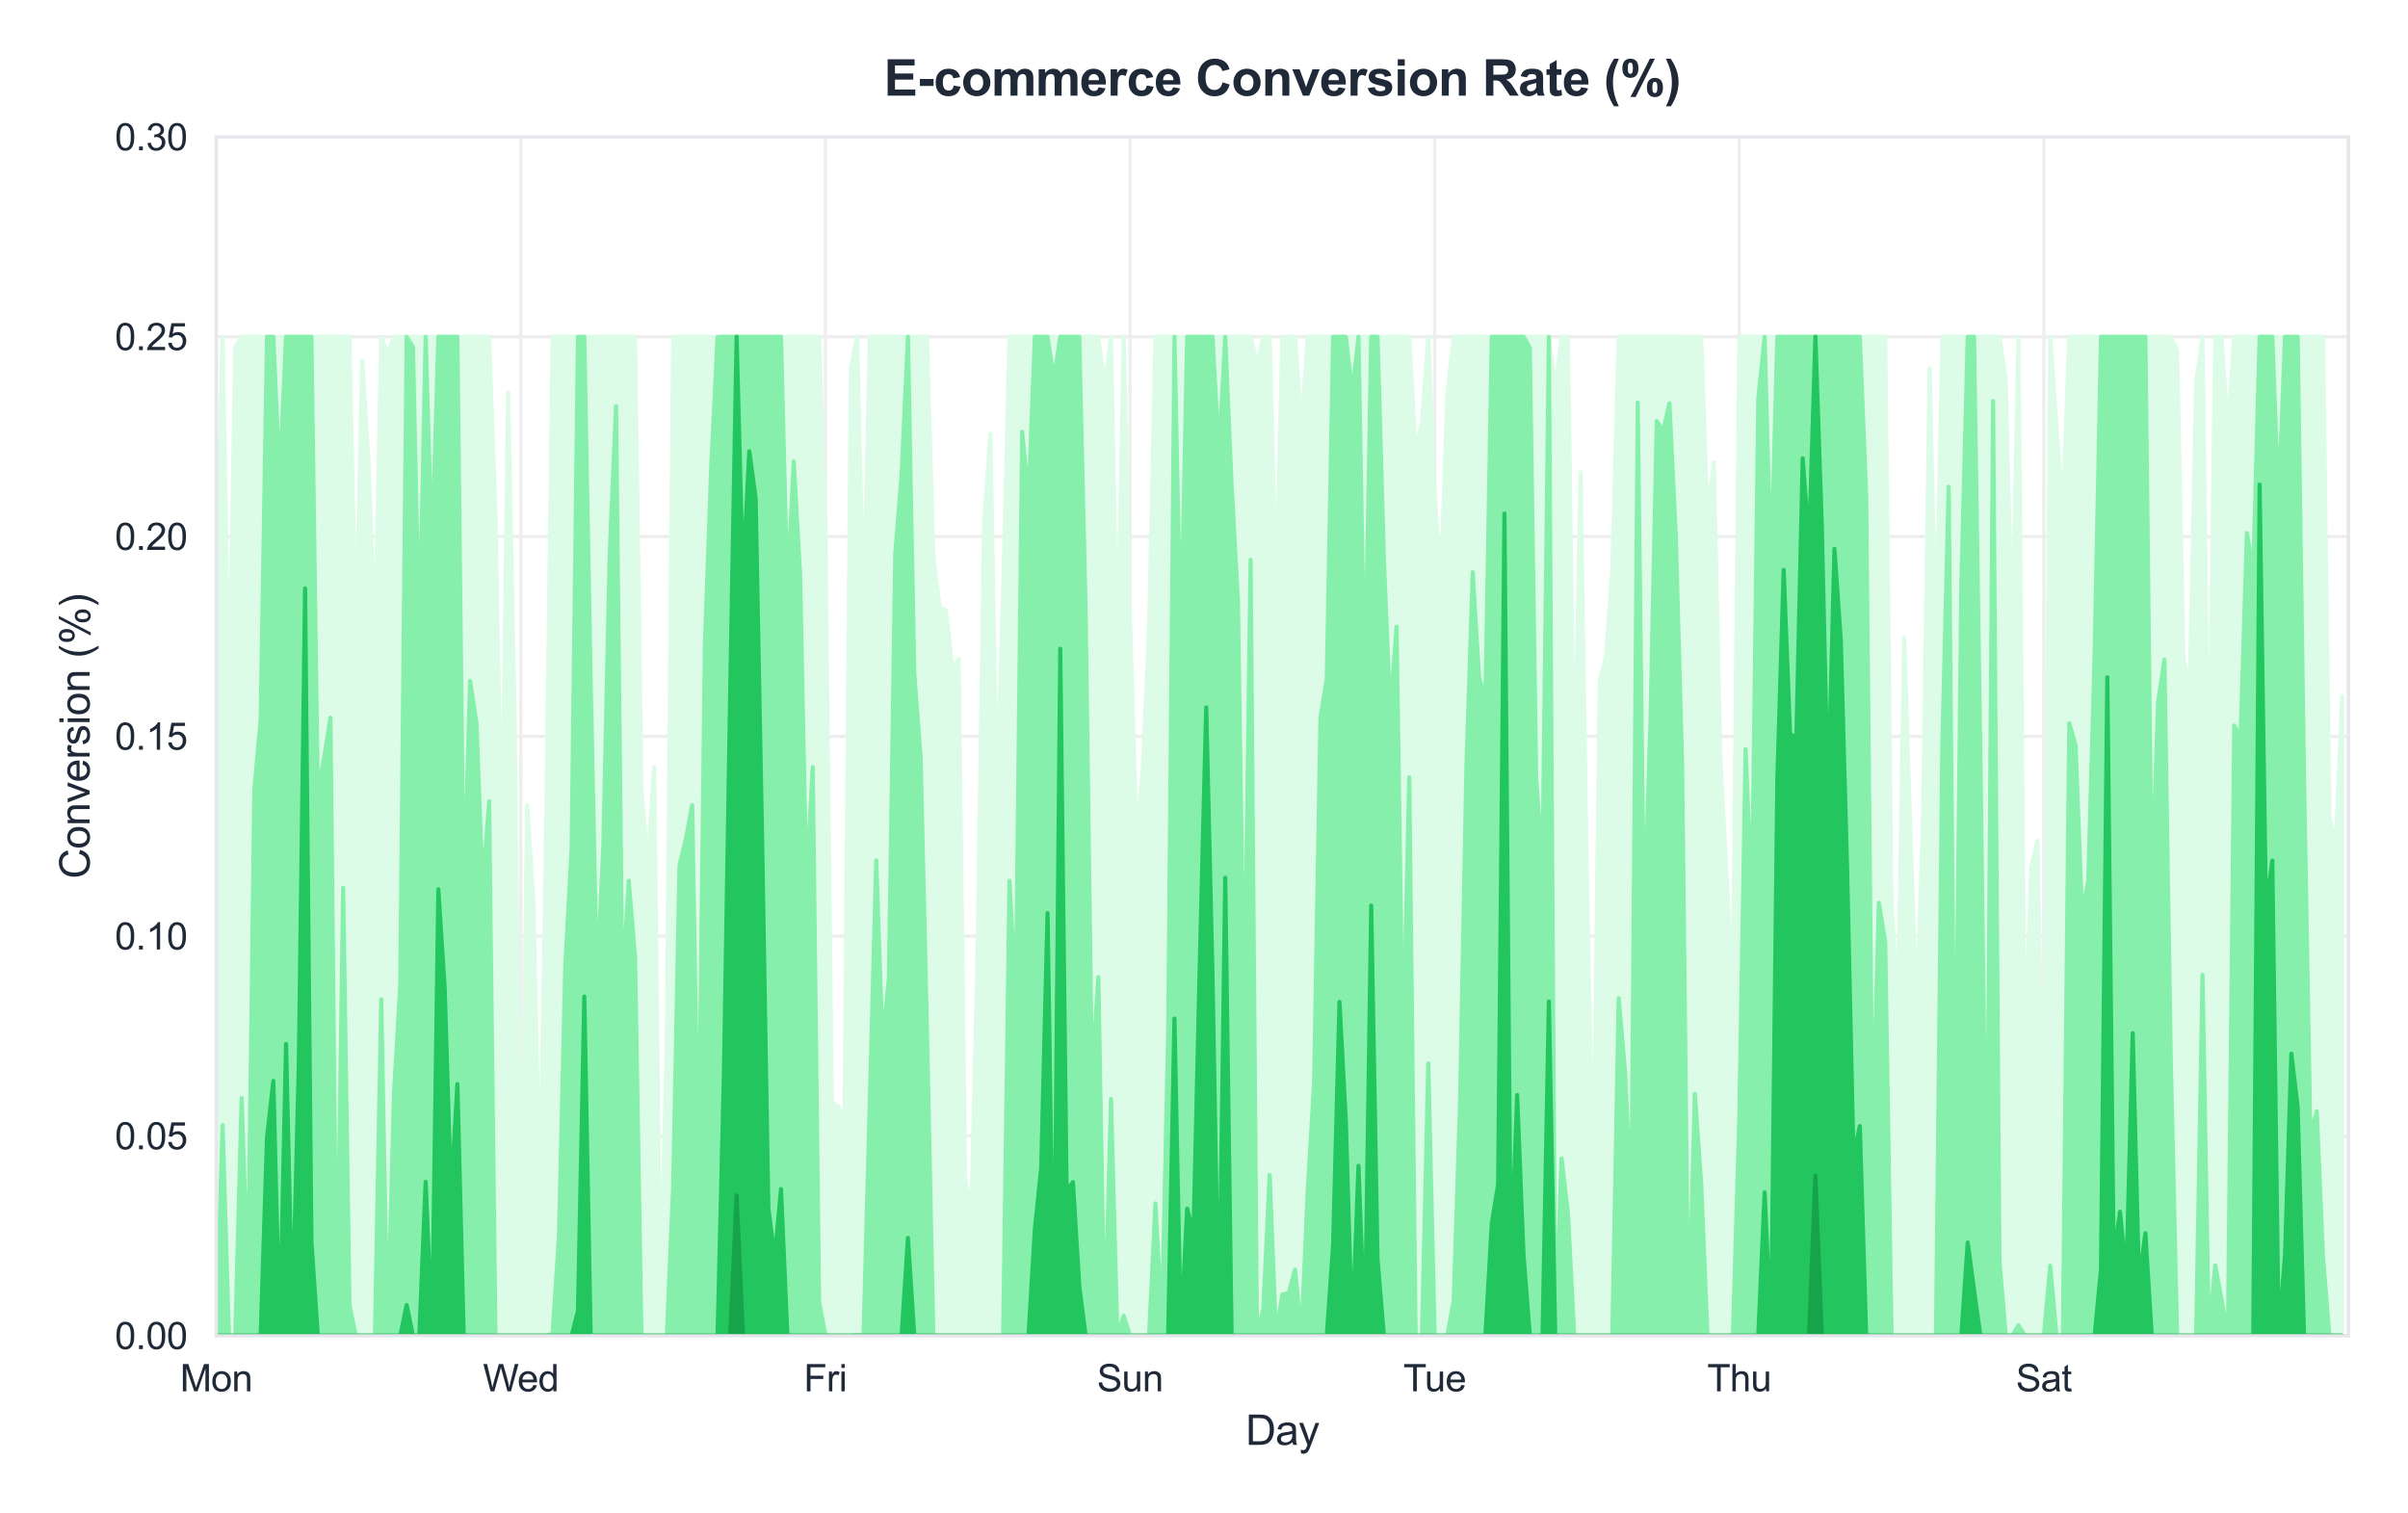 <?xml version="1.0" encoding="utf-8" standalone="no"?>
<!DOCTYPE svg PUBLIC "-//W3C//DTD SVG 1.1//EN"
  "http://www.w3.org/Graphics/SVG/1.1/DTD/svg11.dtd">
<svg xmlns:xlink="http://www.w3.org/1999/xlink" viewBox="0 0 582.379 365.99" xmlns="http://www.w3.org/2000/svg" version="1.1">
 <defs>
  <style type="text/css">*{stroke-linejoin: round; stroke-linecap: butt}</style>
 </defs>
 <g id="figure_1">
  <g id="patch_1">
   <path d="M 0 365.99 
L 582.379 365.99 
L 582.379 0 
L 0 0 
z
" style="fill: #ffffff"/>
  </g>
  <g id="axes_1">
   <g id="patch_2">
    <path d="M 52.299 323.097 
L 567.979 323.097 
L 567.979 33.136 
L 52.299 33.136 
z
" style="fill: #ffffff"/>
   </g>
   <g id="matplotlib.axis_1">
    <g id="xtick_1">
     <g id="line2d_1">
      <path d="M 52.299 323.097 
L 52.299 33.136 
" clip-path="url(#p3e334006eb)" style="fill: none; stroke: #eeeeee; stroke-width: 0.8; stroke-linecap: round"/>
     </g>
     <g id="text_1">
      <!-- Mon -->
      <g style="fill: #1f2937" transform="translate(43.546 336.539) scale(0.09 -0.09)">
       <defs>
        <path id="ArialMT-4d" d="M 475 0 
L 475 4581 
L 1388 4581 
L 2472 1338 
Q 2622 884 2691 659 
Q 2769 909 2934 1394 
L 4031 4581 
L 4847 4581 
L 4847 0 
L 4263 0 
L 4263 3834 
L 2931 0 
L 2384 0 
L 1059 3900 
L 1059 0 
L 475 0 
z
" transform="scale(0.016)"/>
        <path id="ArialMT-6f" d="M 213 1659 
Q 213 2581 725 3025 
Q 1153 3394 1769 3394 
Q 2453 3394 2887 2945 
Q 3322 2497 3322 1706 
Q 3322 1066 3130 698 
Q 2938 331 2570 128 
Q 2203 -75 1769 -75 
Q 1072 -75 642 372 
Q 213 819 213 1659 
z
M 791 1659 
Q 791 1022 1069 705 
Q 1347 388 1769 388 
Q 2188 388 2466 706 
Q 2744 1025 2744 1678 
Q 2744 2294 2464 2611 
Q 2184 2928 1769 2928 
Q 1347 2928 1069 2612 
Q 791 2297 791 1659 
z
" transform="scale(0.016)"/>
        <path id="ArialMT-6e" d="M 422 0 
L 422 3319 
L 928 3319 
L 928 2847 
Q 1294 3394 1984 3394 
Q 2284 3394 2536 3286 
Q 2788 3178 2913 3003 
Q 3038 2828 3088 2588 
Q 3119 2431 3119 2041 
L 3119 0 
L 2556 0 
L 2556 2019 
Q 2556 2363 2490 2533 
Q 2425 2703 2258 2804 
Q 2091 2906 1866 2906 
Q 1506 2906 1245 2678 
Q 984 2450 984 1813 
L 984 0 
L 422 0 
z
" transform="scale(0.016)"/>
       </defs>
       <use xlink:href="#ArialMT-4d"/>
       <use xlink:href="#ArialMT-6f" transform="translate(83.301 0)"/>
       <use xlink:href="#ArialMT-6e" transform="translate(138.916 0)"/>
      </g>
     </g>
    </g>
    <g id="xtick_2">
     <g id="line2d_2">
      <path d="M 125.968 323.097 
L 125.968 33.136 
" clip-path="url(#p3e334006eb)" style="fill: none; stroke: #eeeeee; stroke-width: 0.8; stroke-linecap: round"/>
     </g>
     <g id="text_2">
      <!-- Wed -->
      <g style="fill: #1f2937" transform="translate(116.794 336.539) scale(0.09 -0.09)">
       <defs>
        <path id="ArialMT-57" d="M 1294 0 
L 78 4581 
L 700 4581 
L 1397 1578 
Q 1509 1106 1591 641 
Q 1766 1375 1797 1488 
L 2669 4581 
L 3400 4581 
L 4056 2263 
Q 4303 1400 4413 641 
Q 4500 1075 4641 1638 
L 5359 4581 
L 5969 4581 
L 4713 0 
L 4128 0 
L 3163 3491 
Q 3041 3928 3019 4028 
Q 2947 3713 2884 3491 
L 1913 0 
L 1294 0 
z
" transform="scale(0.016)"/>
        <path id="ArialMT-65" d="M 2694 1069 
L 3275 997 
Q 3138 488 2766 206 
Q 2394 -75 1816 -75 
Q 1088 -75 661 373 
Q 234 822 234 1631 
Q 234 2469 665 2931 
Q 1097 3394 1784 3394 
Q 2450 3394 2872 2941 
Q 3294 2488 3294 1666 
Q 3294 1616 3291 1516 
L 816 1516 
Q 847 969 1125 678 
Q 1403 388 1819 388 
Q 2128 388 2347 550 
Q 2566 713 2694 1069 
z
M 847 1978 
L 2700 1978 
Q 2663 2397 2488 2606 
Q 2219 2931 1791 2931 
Q 1403 2931 1139 2672 
Q 875 2413 847 1978 
z
" transform="scale(0.016)"/>
        <path id="ArialMT-64" d="M 2575 0 
L 2575 419 
Q 2259 -75 1647 -75 
Q 1250 -75 917 144 
Q 584 363 401 755 
Q 219 1147 219 1656 
Q 219 2153 384 2558 
Q 550 2963 881 3178 
Q 1213 3394 1622 3394 
Q 1922 3394 2156 3267 
Q 2391 3141 2538 2938 
L 2538 4581 
L 3097 4581 
L 3097 0 
L 2575 0 
z
M 797 1656 
Q 797 1019 1065 703 
Q 1334 388 1700 388 
Q 2069 388 2326 689 
Q 2584 991 2584 1609 
Q 2584 2291 2321 2609 
Q 2059 2928 1675 2928 
Q 1300 2928 1048 2622 
Q 797 2316 797 1656 
z
" transform="scale(0.016)"/>
       </defs>
       <use xlink:href="#ArialMT-57"/>
       <use xlink:href="#ArialMT-65" transform="translate(92.635 0)"/>
       <use xlink:href="#ArialMT-64" transform="translate(148.25 0)"/>
      </g>
     </g>
    </g>
    <g id="xtick_3">
     <g id="line2d_3">
      <path d="M 199.636 323.097 
L 199.636 33.136 
" clip-path="url(#p3e334006eb)" style="fill: none; stroke: #eeeeee; stroke-width: 0.8; stroke-linecap: round"/>
     </g>
     <g id="text_3">
      <!-- Fri -->
      <g style="fill: #1f2937" transform="translate(194.39 336.539) scale(0.09 -0.09)">
       <defs>
        <path id="ArialMT-46" d="M 525 0 
L 525 4581 
L 3616 4581 
L 3616 4041 
L 1131 4041 
L 1131 2622 
L 3281 2622 
L 3281 2081 
L 1131 2081 
L 1131 0 
L 525 0 
z
" transform="scale(0.016)"/>
        <path id="ArialMT-72" d="M 416 0 
L 416 3319 
L 922 3319 
L 922 2816 
Q 1116 3169 1280 3281 
Q 1444 3394 1641 3394 
Q 1925 3394 2219 3213 
L 2025 2691 
Q 1819 2813 1613 2813 
Q 1428 2813 1281 2702 
Q 1134 2591 1072 2394 
Q 978 2094 978 1738 
L 978 0 
L 416 0 
z
" transform="scale(0.016)"/>
        <path id="ArialMT-69" d="M 425 3934 
L 425 4581 
L 988 4581 
L 988 3934 
L 425 3934 
z
M 425 0 
L 425 3319 
L 988 3319 
L 988 0 
L 425 0 
z
" transform="scale(0.016)"/>
       </defs>
       <use xlink:href="#ArialMT-46"/>
       <use xlink:href="#ArialMT-72" transform="translate(61.084 0)"/>
       <use xlink:href="#ArialMT-69" transform="translate(94.385 0)"/>
      </g>
     </g>
    </g>
    <g id="xtick_4">
     <g id="line2d_4">
      <path d="M 273.305 323.097 
L 273.305 33.136 
" clip-path="url(#p3e334006eb)" style="fill: none; stroke: #eeeeee; stroke-width: 0.8; stroke-linecap: round"/>
     </g>
     <g id="text_4">
      <!-- Sun -->
      <g style="fill: #1f2937" transform="translate(265.298 336.539) scale(0.09 -0.09)">
       <defs>
        <path id="ArialMT-53" d="M 288 1472 
L 859 1522 
Q 900 1178 1048 958 
Q 1197 738 1509 602 
Q 1822 466 2213 466 
Q 2559 466 2825 569 
Q 3091 672 3220 851 
Q 3350 1031 3350 1244 
Q 3350 1459 3225 1620 
Q 3100 1781 2813 1891 
Q 2628 1963 1997 2114 
Q 1366 2266 1113 2400 
Q 784 2572 623 2826 
Q 463 3081 463 3397 
Q 463 3744 659 4045 
Q 856 4347 1234 4503 
Q 1613 4659 2075 4659 
Q 2584 4659 2973 4495 
Q 3363 4331 3572 4012 
Q 3781 3694 3797 3291 
L 3216 3247 
Q 3169 3681 2898 3903 
Q 2628 4125 2100 4125 
Q 1550 4125 1298 3923 
Q 1047 3722 1047 3438 
Q 1047 3191 1225 3031 
Q 1400 2872 2139 2705 
Q 2878 2538 3153 2413 
Q 3553 2228 3743 1945 
Q 3934 1663 3934 1294 
Q 3934 928 3725 604 
Q 3516 281 3123 101 
Q 2731 -78 2241 -78 
Q 1619 -78 1198 103 
Q 778 284 539 648 
Q 300 1013 288 1472 
z
" transform="scale(0.016)"/>
        <path id="ArialMT-75" d="M 2597 0 
L 2597 488 
Q 2209 -75 1544 -75 
Q 1250 -75 995 37 
Q 741 150 617 320 
Q 494 491 444 738 
Q 409 903 409 1263 
L 409 3319 
L 972 3319 
L 972 1478 
Q 972 1038 1006 884 
Q 1059 663 1231 536 
Q 1403 409 1656 409 
Q 1909 409 2131 539 
Q 2353 669 2445 892 
Q 2538 1116 2538 1541 
L 2538 3319 
L 3100 3319 
L 3100 0 
L 2597 0 
z
" transform="scale(0.016)"/>
       </defs>
       <use xlink:href="#ArialMT-53"/>
       <use xlink:href="#ArialMT-75" transform="translate(66.699 0)"/>
       <use xlink:href="#ArialMT-6e" transform="translate(122.314 0)"/>
      </g>
     </g>
    </g>
    <g id="xtick_5">
     <g id="line2d_5">
      <path d="M 346.974 323.097 
L 346.974 33.136 
" clip-path="url(#p3e334006eb)" style="fill: none; stroke: #eeeeee; stroke-width: 0.8; stroke-linecap: round"/>
     </g>
     <g id="text_5">
      <!-- Tue -->
      <g style="fill: #1f2937" transform="translate(339.389 336.539) scale(0.09 -0.09)">
       <defs>
        <path id="ArialMT-54" d="M 1659 0 
L 1659 4041 
L 150 4041 
L 150 4581 
L 3781 4581 
L 3781 4041 
L 2266 4041 
L 2266 0 
L 1659 0 
z
" transform="scale(0.016)"/>
       </defs>
       <use xlink:href="#ArialMT-54"/>
       <use xlink:href="#ArialMT-75" transform="translate(57.334 0)"/>
       <use xlink:href="#ArialMT-65" transform="translate(112.949 0)"/>
      </g>
     </g>
    </g>
    <g id="xtick_6">
     <g id="line2d_6">
      <path d="M 420.642 323.097 
L 420.642 33.136 
" clip-path="url(#p3e334006eb)" style="fill: none; stroke: #eeeeee; stroke-width: 0.8; stroke-linecap: round"/>
     </g>
     <g id="text_6">
      <!-- Thu -->
      <g style="fill: #1f2937" transform="translate(412.889 336.539) scale(0.09 -0.09)">
       <defs>
        <path id="ArialMT-68" d="M 422 0 
L 422 4581 
L 984 4581 
L 984 2938 
Q 1378 3394 1978 3394 
Q 2347 3394 2619 3248 
Q 2891 3103 3008 2847 
Q 3125 2591 3125 2103 
L 3125 0 
L 2563 0 
L 2563 2103 
Q 2563 2525 2380 2717 
Q 2197 2909 1863 2909 
Q 1613 2909 1392 2779 
Q 1172 2650 1078 2428 
Q 984 2206 984 1816 
L 984 0 
L 422 0 
z
" transform="scale(0.016)"/>
       </defs>
       <use xlink:href="#ArialMT-54"/>
       <use xlink:href="#ArialMT-68" transform="translate(61.084 0)"/>
       <use xlink:href="#ArialMT-75" transform="translate(116.699 0)"/>
      </g>
     </g>
    </g>
    <g id="xtick_7">
     <g id="line2d_7">
      <path d="M 494.311 323.097 
L 494.311 33.136 
" clip-path="url(#p3e334006eb)" style="fill: none; stroke: #eeeeee; stroke-width: 0.8; stroke-linecap: round"/>
     </g>
     <g id="text_7">
      <!-- Sat -->
      <g style="fill: #1f2937" transform="translate(487.556 336.539) scale(0.09 -0.09)">
       <defs>
        <path id="ArialMT-61" d="M 2588 409 
Q 2275 144 1986 34 
Q 1697 -75 1366 -75 
Q 819 -75 525 192 
Q 231 459 231 875 
Q 231 1119 342 1320 
Q 453 1522 633 1644 
Q 813 1766 1038 1828 
Q 1203 1872 1538 1913 
Q 2219 1994 2541 2106 
Q 2544 2222 2544 2253 
Q 2544 2597 2384 2738 
Q 2169 2928 1744 2928 
Q 1347 2928 1158 2789 
Q 969 2650 878 2297 
L 328 2372 
Q 403 2725 575 2942 
Q 747 3159 1072 3276 
Q 1397 3394 1825 3394 
Q 2250 3394 2515 3294 
Q 2781 3194 2906 3042 
Q 3031 2891 3081 2659 
Q 3109 2516 3109 2141 
L 3109 1391 
Q 3109 606 3145 398 
Q 3181 191 3288 0 
L 2700 0 
Q 2613 175 2588 409 
z
M 2541 1666 
Q 2234 1541 1622 1453 
Q 1275 1403 1131 1340 
Q 988 1278 909 1158 
Q 831 1038 831 891 
Q 831 666 1001 516 
Q 1172 366 1500 366 
Q 1825 366 2078 508 
Q 2331 650 2450 897 
Q 2541 1088 2541 1459 
L 2541 1666 
z
" transform="scale(0.016)"/>
        <path id="ArialMT-74" d="M 1650 503 
L 1731 6 
Q 1494 -44 1306 -44 
Q 1000 -44 831 53 
Q 663 150 594 308 
Q 525 466 525 972 
L 525 2881 
L 113 2881 
L 113 3319 
L 525 3319 
L 525 4141 
L 1084 4478 
L 1084 3319 
L 1650 3319 
L 1650 2881 
L 1084 2881 
L 1084 941 
Q 1084 700 1114 631 
Q 1144 563 1211 522 
Q 1278 481 1403 481 
Q 1497 481 1650 503 
z
" transform="scale(0.016)"/>
       </defs>
       <use xlink:href="#ArialMT-53"/>
       <use xlink:href="#ArialMT-61" transform="translate(66.699 0)"/>
       <use xlink:href="#ArialMT-74" transform="translate(122.314 0)"/>
      </g>
     </g>
    </g>
    <g id="xtick_8">
     <g id="line2d_8">
      <path d="M 567.979 323.097 
L 567.979 33.136 
" clip-path="url(#p3e334006eb)" style="fill: none; stroke: #eeeeee; stroke-width: 0.8; stroke-linecap: round"/>
     </g>
    </g>
    <g id="text_8">
     <!-- Day -->
     <g style="fill: #1f2937" transform="translate(301.248 349.485) scale(0.1 -0.1)">
      <defs>
       <path id="ArialMT-44" d="M 494 0 
L 494 4581 
L 2072 4581 
Q 2606 4581 2888 4516 
Q 3281 4425 3559 4188 
Q 3922 3881 4101 3404 
Q 4281 2928 4281 2316 
Q 4281 1794 4159 1391 
Q 4038 988 3847 723 
Q 3656 459 3429 307 
Q 3203 156 2883 78 
Q 2563 0 2147 0 
L 494 0 
z
M 1100 541 
L 2078 541 
Q 2531 541 2789 625 
Q 3047 709 3200 863 
Q 3416 1078 3536 1442 
Q 3656 1806 3656 2325 
Q 3656 3044 3420 3430 
Q 3184 3816 2847 3947 
Q 2603 4041 2063 4041 
L 1100 4041 
L 1100 541 
z
" transform="scale(0.016)"/>
       <path id="ArialMT-79" d="M 397 -1278 
L 334 -750 
Q 519 -800 656 -800 
Q 844 -800 956 -737 
Q 1069 -675 1141 -563 
Q 1194 -478 1313 -144 
Q 1328 -97 1363 -6 
L 103 3319 
L 709 3319 
L 1400 1397 
Q 1534 1031 1641 628 
Q 1738 1016 1872 1384 
L 2581 3319 
L 3144 3319 
L 1881 -56 
Q 1678 -603 1566 -809 
Q 1416 -1088 1222 -1217 
Q 1028 -1347 759 -1347 
Q 597 -1347 397 -1278 
z
" transform="scale(0.016)"/>
      </defs>
      <use xlink:href="#ArialMT-44"/>
      <use xlink:href="#ArialMT-61" transform="translate(72.217 0)"/>
      <use xlink:href="#ArialMT-79" transform="translate(127.832 0)"/>
     </g>
    </g>
   </g>
   <g id="matplotlib.axis_2">
    <g id="ytick_1">
     <g id="line2d_9">
      <path d="M 52.299 323.097 
L 567.979 323.097 
" clip-path="url(#p3e334006eb)" style="fill: none; stroke: #eeeeee; stroke-width: 0.8; stroke-linecap: round"/>
     </g>
     <g id="text_9">
      <!-- 0.00 -->
      <g style="fill: #1f2937" transform="translate(27.784 326.318) scale(0.09 -0.09)">
       <defs>
        <path id="ArialMT-30" d="M 266 2259 
Q 266 3072 433 3567 
Q 600 4063 929 4331 
Q 1259 4600 1759 4600 
Q 2128 4600 2406 4451 
Q 2684 4303 2865 4023 
Q 3047 3744 3150 3342 
Q 3253 2941 3253 2259 
Q 3253 1453 3087 958 
Q 2922 463 2592 192 
Q 2263 -78 1759 -78 
Q 1097 -78 719 397 
Q 266 969 266 2259 
z
M 844 2259 
Q 844 1131 1108 757 
Q 1372 384 1759 384 
Q 2147 384 2411 759 
Q 2675 1134 2675 2259 
Q 2675 3391 2411 3762 
Q 2147 4134 1753 4134 
Q 1366 4134 1134 3806 
Q 844 3388 844 2259 
z
" transform="scale(0.016)"/>
        <path id="ArialMT-2e" d="M 581 0 
L 581 641 
L 1222 641 
L 1222 0 
L 581 0 
z
" transform="scale(0.016)"/>
       </defs>
       <use xlink:href="#ArialMT-30"/>
       <use xlink:href="#ArialMT-2e" transform="translate(55.615 0)"/>
       <use xlink:href="#ArialMT-30" transform="translate(83.398 0)"/>
       <use xlink:href="#ArialMT-30" transform="translate(139.014 0)"/>
      </g>
     </g>
    </g>
    <g id="ytick_2">
     <g id="line2d_10">
      <path d="M 52.299 274.77 
L 567.979 274.77 
" clip-path="url(#p3e334006eb)" style="fill: none; stroke: #eeeeee; stroke-width: 0.8; stroke-linecap: round"/>
     </g>
     <g id="text_10">
      <!-- 0.05 -->
      <g style="fill: #1f2937" transform="translate(27.784 277.991) scale(0.09 -0.09)">
       <defs>
        <path id="ArialMT-35" d="M 266 1200 
L 856 1250 
Q 922 819 1161 601 
Q 1400 384 1738 384 
Q 2144 384 2425 690 
Q 2706 997 2706 1503 
Q 2706 1984 2436 2262 
Q 2166 2541 1728 2541 
Q 1456 2541 1237 2417 
Q 1019 2294 894 2097 
L 366 2166 
L 809 4519 
L 3088 4519 
L 3088 3981 
L 1259 3981 
L 1013 2750 
Q 1425 3038 1878 3038 
Q 2478 3038 2890 2622 
Q 3303 2206 3303 1553 
Q 3303 931 2941 478 
Q 2500 -78 1738 -78 
Q 1113 -78 717 272 
Q 322 622 266 1200 
z
" transform="scale(0.016)"/>
       </defs>
       <use xlink:href="#ArialMT-30"/>
       <use xlink:href="#ArialMT-2e" transform="translate(55.615 0)"/>
       <use xlink:href="#ArialMT-30" transform="translate(83.398 0)"/>
       <use xlink:href="#ArialMT-35" transform="translate(139.014 0)"/>
      </g>
     </g>
    </g>
    <g id="ytick_3">
     <g id="line2d_11">
      <path d="M 52.299 226.443 
L 567.979 226.443 
" clip-path="url(#p3e334006eb)" style="fill: none; stroke: #eeeeee; stroke-width: 0.8; stroke-linecap: round"/>
     </g>
     <g id="text_11">
      <!-- 0.10 -->
      <g style="fill: #1f2937" transform="translate(27.784 229.664) scale(0.09 -0.09)">
       <defs>
        <path id="ArialMT-31" d="M 2384 0 
L 1822 0 
L 1822 3584 
Q 1619 3391 1289 3197 
Q 959 3003 697 2906 
L 697 3450 
Q 1169 3672 1522 3987 
Q 1875 4303 2022 4600 
L 2384 4600 
L 2384 0 
z
" transform="scale(0.016)"/>
       </defs>
       <use xlink:href="#ArialMT-30"/>
       <use xlink:href="#ArialMT-2e" transform="translate(55.615 0)"/>
       <use xlink:href="#ArialMT-31" transform="translate(83.398 0)"/>
       <use xlink:href="#ArialMT-30" transform="translate(139.014 0)"/>
      </g>
     </g>
    </g>
    <g id="ytick_4">
     <g id="line2d_12">
      <path d="M 52.299 178.116 
L 567.979 178.116 
" clip-path="url(#p3e334006eb)" style="fill: none; stroke: #eeeeee; stroke-width: 0.8; stroke-linecap: round"/>
     </g>
     <g id="text_12">
      <!-- 0.15 -->
      <g style="fill: #1f2937" transform="translate(27.784 181.337) scale(0.09 -0.09)">
       <use xlink:href="#ArialMT-30"/>
       <use xlink:href="#ArialMT-2e" transform="translate(55.615 0)"/>
       <use xlink:href="#ArialMT-31" transform="translate(83.398 0)"/>
       <use xlink:href="#ArialMT-35" transform="translate(139.014 0)"/>
      </g>
     </g>
    </g>
    <g id="ytick_5">
     <g id="line2d_13">
      <path d="M 52.299 129.789 
L 567.979 129.789 
" clip-path="url(#p3e334006eb)" style="fill: none; stroke: #eeeeee; stroke-width: 0.8; stroke-linecap: round"/>
     </g>
     <g id="text_13">
      <!-- 0.20 -->
      <g style="fill: #1f2937" transform="translate(27.784 133.01) scale(0.09 -0.09)">
       <defs>
        <path id="ArialMT-32" d="M 3222 541 
L 3222 0 
L 194 0 
Q 188 203 259 391 
Q 375 700 629 1000 
Q 884 1300 1366 1694 
Q 2113 2306 2375 2664 
Q 2638 3022 2638 3341 
Q 2638 3675 2398 3904 
Q 2159 4134 1775 4134 
Q 1369 4134 1125 3890 
Q 881 3647 878 3216 
L 300 3275 
Q 359 3922 746 4261 
Q 1134 4600 1788 4600 
Q 2447 4600 2831 4234 
Q 3216 3869 3216 3328 
Q 3216 3053 3103 2787 
Q 2991 2522 2730 2228 
Q 2469 1934 1863 1422 
Q 1356 997 1212 845 
Q 1069 694 975 541 
L 3222 541 
z
" transform="scale(0.016)"/>
       </defs>
       <use xlink:href="#ArialMT-30"/>
       <use xlink:href="#ArialMT-2e" transform="translate(55.615 0)"/>
       <use xlink:href="#ArialMT-32" transform="translate(83.398 0)"/>
       <use xlink:href="#ArialMT-30" transform="translate(139.014 0)"/>
      </g>
     </g>
    </g>
    <g id="ytick_6">
     <g id="line2d_14">
      <path d="M 52.299 81.463 
L 567.979 81.463 
" clip-path="url(#p3e334006eb)" style="fill: none; stroke: #eeeeee; stroke-width: 0.8; stroke-linecap: round"/>
     </g>
     <g id="text_14">
      <!-- 0.25 -->
      <g style="fill: #1f2937" transform="translate(27.784 84.684) scale(0.09 -0.09)">
       <use xlink:href="#ArialMT-30"/>
       <use xlink:href="#ArialMT-2e" transform="translate(55.615 0)"/>
       <use xlink:href="#ArialMT-32" transform="translate(83.398 0)"/>
       <use xlink:href="#ArialMT-35" transform="translate(139.014 0)"/>
      </g>
     </g>
    </g>
    <g id="ytick_7">
     <g id="line2d_15">
      <path d="M 52.299 33.136 
L 567.979 33.136 
" clip-path="url(#p3e334006eb)" style="fill: none; stroke: #eeeeee; stroke-width: 0.8; stroke-linecap: round"/>
     </g>
     <g id="text_15">
      <!-- 0.30 -->
      <g style="fill: #1f2937" transform="translate(27.784 36.357) scale(0.09 -0.09)">
       <defs>
        <path id="ArialMT-33" d="M 269 1209 
L 831 1284 
Q 928 806 1161 595 
Q 1394 384 1728 384 
Q 2125 384 2398 659 
Q 2672 934 2672 1341 
Q 2672 1728 2419 1979 
Q 2166 2231 1775 2231 
Q 1616 2231 1378 2169 
L 1441 2663 
Q 1497 2656 1531 2656 
Q 1891 2656 2178 2843 
Q 2466 3031 2466 3422 
Q 2466 3731 2256 3934 
Q 2047 4138 1716 4138 
Q 1388 4138 1169 3931 
Q 950 3725 888 3313 
L 325 3413 
Q 428 3978 793 4289 
Q 1159 4600 1703 4600 
Q 2078 4600 2393 4439 
Q 2709 4278 2876 4000 
Q 3044 3722 3044 3409 
Q 3044 3113 2884 2869 
Q 2725 2625 2413 2481 
Q 2819 2388 3044 2092 
Q 3269 1797 3269 1353 
Q 3269 753 2831 336 
Q 2394 -81 1725 -81 
Q 1122 -81 723 278 
Q 325 638 269 1209 
z
" transform="scale(0.016)"/>
       </defs>
       <use xlink:href="#ArialMT-30"/>
       <use xlink:href="#ArialMT-2e" transform="translate(55.615 0)"/>
       <use xlink:href="#ArialMT-33" transform="translate(83.398 0)"/>
       <use xlink:href="#ArialMT-30" transform="translate(139.014 0)"/>
      </g>
     </g>
    </g>
    <g id="text_16">
     <!-- Conversion (%) -->
     <g style="fill: #1f2937" transform="translate(21.68 212.57) rotate(-90) scale(0.1 -0.1)">
      <defs>
       <path id="ArialMT-43" d="M 3763 1606 
L 4369 1453 
Q 4178 706 3683 314 
Q 3188 -78 2472 -78 
Q 1731 -78 1267 223 
Q 803 525 561 1097 
Q 319 1669 319 2325 
Q 319 3041 592 3573 
Q 866 4106 1370 4382 
Q 1875 4659 2481 4659 
Q 3169 4659 3637 4309 
Q 4106 3959 4291 3325 
L 3694 3184 
Q 3534 3684 3231 3912 
Q 2928 4141 2469 4141 
Q 1941 4141 1586 3887 
Q 1231 3634 1087 3207 
Q 944 2781 944 2328 
Q 944 1744 1114 1308 
Q 1284 872 1643 656 
Q 2003 441 2422 441 
Q 2931 441 3284 734 
Q 3638 1028 3763 1606 
z
" transform="scale(0.016)"/>
       <path id="ArialMT-76" d="M 1344 0 
L 81 3319 
L 675 3319 
L 1388 1331 
Q 1503 1009 1600 663 
Q 1675 925 1809 1294 
L 2547 3319 
L 3125 3319 
L 1869 0 
L 1344 0 
z
" transform="scale(0.016)"/>
       <path id="ArialMT-73" d="M 197 991 
L 753 1078 
Q 800 744 1014 566 
Q 1228 388 1613 388 
Q 2000 388 2187 545 
Q 2375 703 2375 916 
Q 2375 1106 2209 1216 
Q 2094 1291 1634 1406 
Q 1016 1563 777 1677 
Q 538 1791 414 1992 
Q 291 2194 291 2438 
Q 291 2659 392 2848 
Q 494 3038 669 3163 
Q 800 3259 1026 3326 
Q 1253 3394 1513 3394 
Q 1903 3394 2198 3281 
Q 2494 3169 2634 2976 
Q 2775 2784 2828 2463 
L 2278 2388 
Q 2241 2644 2061 2787 
Q 1881 2931 1553 2931 
Q 1166 2931 1000 2803 
Q 834 2675 834 2503 
Q 834 2394 903 2306 
Q 972 2216 1119 2156 
Q 1203 2125 1616 2013 
Q 2213 1853 2448 1751 
Q 2684 1650 2818 1456 
Q 2953 1263 2953 975 
Q 2953 694 2789 445 
Q 2625 197 2315 61 
Q 2006 -75 1616 -75 
Q 969 -75 630 194 
Q 291 463 197 991 
z
" transform="scale(0.016)"/>
       <path id="ArialMT-20" transform="scale(0.016)"/>
       <path id="ArialMT-28" d="M 1497 -1347 
Q 1031 -759 709 28 
Q 388 816 388 1659 
Q 388 2403 628 3084 
Q 909 3875 1497 4659 
L 1900 4659 
Q 1522 4009 1400 3731 
Q 1209 3300 1100 2831 
Q 966 2247 966 1656 
Q 966 153 1900 -1347 
L 1497 -1347 
z
" transform="scale(0.016)"/>
       <path id="ArialMT-25" d="M 372 3481 
Q 372 3972 619 4315 
Q 866 4659 1334 4659 
Q 1766 4659 2048 4351 
Q 2331 4044 2331 3447 
Q 2331 2866 2045 2552 
Q 1759 2238 1341 2238 
Q 925 2238 648 2547 
Q 372 2856 372 3481 
z
M 1350 4272 
Q 1141 4272 1002 4090 
Q 863 3909 863 3425 
Q 863 2984 1003 2804 
Q 1144 2625 1350 2625 
Q 1563 2625 1702 2806 
Q 1841 2988 1841 3469 
Q 1841 3913 1700 4092 
Q 1559 4272 1350 4272 
z
M 1353 -169 
L 3859 4659 
L 4316 4659 
L 1819 -169 
L 1353 -169 
z
M 3334 1075 
Q 3334 1569 3581 1911 
Q 3828 2253 4300 2253 
Q 4731 2253 5014 1945 
Q 5297 1638 5297 1041 
Q 5297 459 5011 145 
Q 4725 -169 4303 -169 
Q 3888 -169 3611 142 
Q 3334 453 3334 1075 
z
M 4316 1866 
Q 4103 1866 3964 1684 
Q 3825 1503 3825 1019 
Q 3825 581 3965 400 
Q 4106 219 4313 219 
Q 4528 219 4667 400 
Q 4806 581 4806 1063 
Q 4806 1506 4665 1686 
Q 4525 1866 4316 1866 
z
" transform="scale(0.016)"/>
       <path id="ArialMT-29" d="M 791 -1347 
L 388 -1347 
Q 1322 153 1322 1656 
Q 1322 2244 1188 2822 
Q 1081 3291 891 3722 
Q 769 4003 388 4659 
L 791 4659 
Q 1378 3875 1659 3084 
Q 1900 2403 1900 1659 
Q 1900 816 1576 28 
Q 1253 -759 791 -1347 
z
" transform="scale(0.016)"/>
      </defs>
      <use xlink:href="#ArialMT-43"/>
      <use xlink:href="#ArialMT-6f" transform="translate(72.217 0)"/>
      <use xlink:href="#ArialMT-6e" transform="translate(127.832 0)"/>
      <use xlink:href="#ArialMT-76" transform="translate(183.447 0)"/>
      <use xlink:href="#ArialMT-65" transform="translate(233.447 0)"/>
      <use xlink:href="#ArialMT-72" transform="translate(289.062 0)"/>
      <use xlink:href="#ArialMT-73" transform="translate(322.363 0)"/>
      <use xlink:href="#ArialMT-69" transform="translate(372.363 0)"/>
      <use xlink:href="#ArialMT-6f" transform="translate(394.58 0)"/>
      <use xlink:href="#ArialMT-6e" transform="translate(450.195 0)"/>
      <use xlink:href="#ArialMT-20" transform="translate(505.811 0)"/>
      <use xlink:href="#ArialMT-28" transform="translate(533.594 0)"/>
      <use xlink:href="#ArialMT-25" transform="translate(566.895 0)"/>
      <use xlink:href="#ArialMT-29" transform="translate(655.811 0)"/>
     </g>
    </g>
   </g>
   <g id="FillBetweenPolyCollection_1">
    <defs>
     <path id="m2c8ab8fc9c" d="M 52.299 -226.956 
L 52.299 -42.893 
L 53.834 -42.893 
L 55.369 -42.893 
L 56.904 -42.893 
L 58.438 -42.893 
L 59.973 -42.893 
L 61.508 -42.893 
L 63.043 -42.893 
L 64.577 -42.893 
L 66.112 -42.893 
L 67.647 -42.893 
L 69.182 -42.893 
L 70.716 -42.893 
L 72.251 -42.893 
L 73.786 -42.893 
L 75.321 -42.893 
L 76.855 -42.893 
L 78.39 -42.893 
L 79.925 -42.893 
L 81.46 -42.893 
L 82.994 -42.893 
L 84.529 -42.893 
L 86.064 -42.893 
L 87.599 -42.893 
L 89.134 -42.893 
L 90.668 -42.893 
L 92.203 -42.893 
L 93.738 -42.893 
L 95.273 -42.893 
L 96.807 -42.893 
L 98.342 -42.893 
L 99.877 -42.893 
L 101.412 -42.893 
L 102.946 -42.893 
L 104.481 -42.893 
L 106.016 -42.893 
L 107.551 -42.893 
L 109.085 -42.893 
L 110.62 -42.893 
L 112.155 -42.893 
L 113.69 -42.893 
L 115.224 -42.893 
L 116.759 -42.893 
L 118.294 -42.893 
L 119.829 -42.893 
L 121.364 -42.893 
L 122.898 -42.893 
L 124.433 -42.893 
L 125.968 -42.893 
L 127.503 -42.893 
L 129.037 -42.893 
L 130.572 -42.893 
L 132.107 -42.893 
L 133.642 -42.893 
L 135.176 -42.893 
L 136.711 -42.893 
L 138.246 -42.893 
L 139.781 -42.893 
L 141.315 -42.893 
L 142.85 -42.893 
L 144.385 -42.893 
L 145.92 -42.893 
L 147.454 -42.893 
L 148.989 -42.893 
L 150.524 -42.893 
L 152.059 -42.893 
L 153.594 -42.893 
L 155.128 -42.893 
L 156.663 -42.893 
L 158.198 -42.893 
L 159.733 -42.893 
L 161.267 -42.893 
L 162.802 -42.893 
L 164.337 -42.893 
L 165.872 -42.893 
L 167.406 -42.893 
L 168.941 -42.893 
L 170.476 -42.893 
L 172.011 -42.893 
L 173.545 -42.893 
L 175.08 -42.893 
L 176.615 -42.893 
L 178.15 -42.893 
L 179.684 -42.893 
L 181.219 -42.893 
L 182.754 -42.893 
L 184.289 -42.893 
L 185.824 -42.893 
L 187.358 -42.893 
L 188.893 -42.893 
L 190.428 -42.893 
L 191.963 -42.893 
L 193.497 -42.893 
L 195.032 -42.893 
L 196.567 -42.893 
L 198.102 -42.893 
L 199.636 -42.893 
L 201.171 -42.893 
L 202.706 -42.893 
L 204.241 -42.893 
L 205.775 -42.893 
L 207.31 -42.893 
L 208.845 -42.893 
L 210.38 -42.893 
L 211.914 -42.893 
L 213.449 -42.893 
L 214.984 -42.893 
L 216.519 -42.893 
L 218.054 -42.893 
L 219.588 -42.893 
L 221.123 -42.893 
L 222.658 -42.893 
L 224.193 -42.893 
L 225.727 -42.893 
L 227.262 -42.893 
L 228.797 -42.893 
L 230.332 -42.893 
L 231.866 -42.893 
L 233.401 -42.893 
L 234.936 -42.893 
L 236.471 -42.893 
L 238.005 -42.893 
L 239.54 -42.893 
L 241.075 -42.893 
L 242.61 -42.893 
L 244.144 -42.893 
L 245.679 -42.893 
L 247.214 -42.893 
L 248.749 -42.893 
L 250.284 -42.893 
L 251.818 -42.893 
L 253.353 -42.893 
L 254.888 -42.893 
L 256.423 -42.893 
L 257.957 -42.893 
L 259.492 -42.893 
L 261.027 -42.893 
L 262.562 -42.893 
L 264.096 -42.893 
L 265.631 -42.893 
L 267.166 -42.893 
L 268.701 -42.893 
L 270.235 -42.893 
L 271.77 -42.893 
L 273.305 -42.893 
L 274.84 -42.893 
L 276.374 -42.893 
L 277.909 -42.893 
L 279.444 -42.893 
L 280.979 -42.893 
L 282.514 -42.893 
L 284.048 -42.893 
L 285.583 -42.893 
L 287.118 -42.893 
L 288.653 -42.893 
L 290.187 -42.893 
L 291.722 -42.893 
L 293.257 -42.893 
L 294.792 -42.893 
L 296.326 -42.893 
L 297.861 -42.893 
L 299.396 -42.893 
L 300.931 -42.893 
L 302.465 -42.893 
L 304 -42.893 
L 305.535 -42.893 
L 307.07 -42.893 
L 308.604 -42.893 
L 310.139 -42.893 
L 311.674 -42.893 
L 313.209 -42.893 
L 314.744 -42.893 
L 316.278 -42.893 
L 317.813 -42.893 
L 319.348 -42.893 
L 320.883 -42.893 
L 322.417 -42.893 
L 323.952 -42.893 
L 325.487 -42.893 
L 327.022 -42.893 
L 328.556 -42.893 
L 330.091 -42.893 
L 331.626 -42.893 
L 333.161 -42.893 
L 334.695 -42.893 
L 336.23 -42.893 
L 337.765 -42.893 
L 339.3 -42.893 
L 340.834 -42.893 
L 342.369 -42.893 
L 343.904 -42.893 
L 345.439 -42.893 
L 346.974 -42.893 
L 348.508 -42.893 
L 350.043 -42.893 
L 351.578 -42.893 
L 353.113 -42.893 
L 354.647 -42.893 
L 356.182 -42.893 
L 357.717 -42.893 
L 359.252 -42.893 
L 360.786 -42.893 
L 362.321 -42.893 
L 363.856 -42.893 
L 365.391 -42.893 
L 366.925 -42.893 
L 368.46 -42.893 
L 369.995 -42.893 
L 371.53 -42.893 
L 373.064 -42.893 
L 374.599 -42.893 
L 376.134 -42.893 
L 377.669 -42.893 
L 379.204 -42.893 
L 380.738 -42.893 
L 382.273 -42.893 
L 383.808 -42.893 
L 385.343 -42.893 
L 386.877 -42.893 
L 388.412 -42.893 
L 389.947 -42.893 
L 391.482 -42.893 
L 393.016 -42.893 
L 394.551 -42.893 
L 396.086 -42.893 
L 397.621 -42.893 
L 399.155 -42.893 
L 400.69 -42.893 
L 402.225 -42.893 
L 403.76 -42.893 
L 405.294 -42.893 
L 406.829 -42.893 
L 408.364 -42.893 
L 409.899 -42.893 
L 411.434 -42.893 
L 412.968 -42.893 
L 414.503 -42.893 
L 416.038 -42.893 
L 417.573 -42.893 
L 419.107 -42.893 
L 420.642 -42.893 
L 422.177 -42.893 
L 423.712 -42.893 
L 425.246 -42.893 
L 426.781 -42.893 
L 428.316 -42.893 
L 429.851 -42.893 
L 431.385 -42.893 
L 432.92 -42.893 
L 434.455 -42.893 
L 435.99 -42.893 
L 437.524 -42.893 
L 439.059 -42.893 
L 440.594 -42.893 
L 442.129 -42.893 
L 443.664 -42.893 
L 445.198 -42.893 
L 446.733 -42.893 
L 448.268 -42.893 
L 449.803 -42.893 
L 451.337 -42.893 
L 452.872 -42.893 
L 454.407 -42.893 
L 455.942 -42.893 
L 457.476 -42.893 
L 459.011 -42.893 
L 460.546 -42.893 
L 462.081 -42.893 
L 463.615 -42.893 
L 465.15 -42.893 
L 466.685 -42.893 
L 468.22 -42.893 
L 469.754 -42.893 
L 471.289 -42.893 
L 472.824 -42.893 
L 474.359 -42.893 
L 475.894 -42.893 
L 477.428 -42.893 
L 478.963 -42.893 
L 480.498 -42.893 
L 482.033 -42.893 
L 483.567 -42.893 
L 485.102 -42.893 
L 486.637 -42.893 
L 488.172 -42.893 
L 489.706 -42.893 
L 491.241 -42.893 
L 492.776 -42.893 
L 494.311 -42.893 
L 495.845 -42.893 
L 497.38 -42.893 
L 498.915 -42.893 
L 500.45 -42.893 
L 501.984 -42.893 
L 503.519 -42.893 
L 505.054 -42.893 
L 506.589 -42.893 
L 508.124 -42.893 
L 509.658 -42.893 
L 511.193 -42.893 
L 512.728 -42.893 
L 514.263 -42.893 
L 515.797 -42.893 
L 517.332 -42.893 
L 518.867 -42.893 
L 520.402 -42.893 
L 521.936 -42.893 
L 523.471 -42.893 
L 525.006 -42.893 
L 526.541 -42.893 
L 528.075 -42.893 
L 529.61 -42.893 
L 531.145 -42.893 
L 532.68 -42.893 
L 534.214 -42.893 
L 535.749 -42.893 
L 537.284 -42.893 
L 538.819 -42.893 
L 540.354 -42.893 
L 541.888 -42.893 
L 543.423 -42.893 
L 544.958 -42.893 
L 546.493 -42.893 
L 548.027 -42.893 
L 549.562 -42.893 
L 551.097 -42.893 
L 552.632 -42.893 
L 554.166 -42.893 
L 555.701 -42.893 
L 557.236 -42.893 
L 558.771 -42.893 
L 560.305 -42.893 
L 561.84 -42.893 
L 563.375 -42.893 
L 564.91 -42.893 
L 566.444 -42.893 
L 566.444 -197.603 
L 566.444 -197.603 
L 564.91 -161.285 
L 563.375 -168.64 
L 561.84 -284.528 
L 560.305 -284.528 
L 558.771 -284.528 
L 557.236 -284.528 
L 555.701 -284.528 
L 554.166 -284.528 
L 552.632 -284.528 
L 551.097 -284.528 
L 549.562 -284.528 
L 548.027 -284.528 
L 546.493 -284.528 
L 544.958 -284.528 
L 543.423 -284.528 
L 541.888 -284.528 
L 540.354 -284.528 
L 538.819 -261.693 
L 537.284 -284.528 
L 535.749 -284.528 
L 534.214 -166.565 
L 532.68 -284.528 
L 531.145 -273.224 
L 529.61 -199.564 
L 528.075 -206.651 
L 526.541 -281.321 
L 525.006 -284.528 
L 523.471 -284.528 
L 521.936 -284.528 
L 520.402 -284.528 
L 518.867 -284.528 
L 517.332 -284.528 
L 515.797 -284.528 
L 514.263 -284.528 
L 512.728 -284.528 
L 511.193 -284.528 
L 509.658 -284.528 
L 508.124 -284.528 
L 506.589 -284.528 
L 505.054 -284.528 
L 503.519 -284.528 
L 501.984 -284.528 
L 500.45 -284.528 
L 498.915 -242.379 
L 497.38 -262.222 
L 495.845 -284.528 
L 494.311 -78.347 
L 492.776 -162.605 
L 491.241 -155.923 
L 489.706 -108.806 
L 488.172 -284.528 
L 486.637 -210.681 
L 485.102 -274.128 
L 483.567 -284.528 
L 482.033 -284.528 
L 480.498 -284.528 
L 478.963 -284.528 
L 477.428 -284.528 
L 475.894 -284.528 
L 474.359 -284.528 
L 472.824 -284.528 
L 471.289 -284.528 
L 469.754 -284.528 
L 468.22 -208.54 
L 466.685 -276.862 
L 465.15 -171.482 
L 463.615 -119.559 
L 462.081 -163.231 
L 460.546 -211.726 
L 459.011 -122.024 
L 457.476 -147.405 
L 455.942 -284.528 
L 454.407 -284.528 
L 452.872 -284.528 
L 451.337 -284.528 
L 449.803 -284.528 
L 448.268 -284.528 
L 446.733 -284.528 
L 445.198 -284.528 
L 443.664 -284.528 
L 442.129 -284.528 
L 440.594 -284.528 
L 439.059 -284.528 
L 437.524 -284.528 
L 435.99 -284.528 
L 434.455 -284.528 
L 432.92 -284.528 
L 431.385 -284.528 
L 429.851 -284.528 
L 428.316 -284.528 
L 426.781 -284.528 
L 425.246 -284.528 
L 423.712 -284.528 
L 422.177 -284.528 
L 420.642 -284.528 
L 419.107 -125.637 
L 417.573 -154.253 
L 416.038 -183.652 
L 414.503 -254.139 
L 412.968 -240.724 
L 411.434 -284.528 
L 409.899 -284.528 
L 408.364 -284.486 
L 406.829 -284.528 
L 405.294 -284.528 
L 403.76 -284.528 
L 402.225 -284.528 
L 400.69 -284.528 
L 399.155 -284.528 
L 397.621 -284.528 
L 396.086 -284.528 
L 394.551 -284.528 
L 393.016 -284.528 
L 391.482 -284.528 
L 389.947 -228.346 
L 388.412 -207.12 
L 386.877 -200.935 
L 385.343 -76.988 
L 383.808 -151.596 
L 382.273 -251.732 
L 380.738 -174.084 
L 379.204 -284.528 
L 377.669 -284.528 
L 376.134 -271.865 
L 374.599 -284.528 
L 373.064 -284.528 
L 371.53 -284.528 
L 369.995 -284.528 
L 368.46 -284.528 
L 366.925 -284.528 
L 365.391 -284.528 
L 363.856 -284.528 
L 362.321 -284.528 
L 360.786 -284.528 
L 359.252 -284.528 
L 357.717 -284.528 
L 356.182 -284.528 
L 354.647 -284.528 
L 353.113 -284.528 
L 351.578 -284.528 
L 350.043 -270.798 
L 348.508 -225.206 
L 346.974 -246.397 
L 345.439 -284.528 
L 343.904 -263.929 
L 342.369 -256.631 
L 340.834 -284.528 
L 339.3 -284.528 
L 337.765 -284.528 
L 336.23 -284.528 
L 334.695 -284.528 
L 333.161 -284.528 
L 331.626 -284.528 
L 330.091 -284.528 
L 328.556 -284.528 
L 327.022 -284.528 
L 325.487 -284.528 
L 323.952 -284.528 
L 322.417 -284.528 
L 320.883 -284.528 
L 319.348 -284.528 
L 317.813 -284.528 
L 316.278 -284.528 
L 314.744 -262.571 
L 313.209 -284.528 
L 311.674 -284.528 
L 310.139 -284.528 
L 308.604 -222.538 
L 307.07 -284.528 
L 305.535 -284.528 
L 304 -278.044 
L 302.465 -284.528 
L 300.931 -284.528 
L 299.396 -284.528 
L 297.861 -284.528 
L 296.326 -284.528 
L 294.792 -284.528 
L 293.257 -284.528 
L 291.722 -284.528 
L 290.187 -284.528 
L 288.653 -284.528 
L 287.118 -284.528 
L 285.583 -284.528 
L 284.048 -284.528 
L 282.514 -284.528 
L 280.979 -284.528 
L 279.444 -284.528 
L 277.909 -213.947 
L 276.374 -179.619 
L 274.84 -163.041 
L 273.305 -215.763 
L 271.77 -284.528 
L 270.235 -205.117 
L 268.701 -284.528 
L 267.166 -272.609 
L 265.631 -284.528 
L 264.096 -284.528 
L 262.562 -284.528 
L 261.027 -284.528 
L 259.492 -284.528 
L 257.957 -284.528 
L 256.423 -284.528 
L 254.888 -284.528 
L 253.353 -284.528 
L 251.818 -284.528 
L 250.284 -284.528 
L 248.749 -284.528 
L 247.214 -284.528 
L 245.679 -284.528 
L 244.144 -284.528 
L 242.61 -222.819 
L 241.075 -173.494 
L 239.54 -261.05 
L 238.005 -239.545 
L 236.471 -137.546 
L 234.936 -72.855 
L 233.401 -81.017 
L 231.866 -206.644 
L 230.332 -204.223 
L 228.797 -218.338 
L 227.262 -219.084 
L 225.727 -231.282 
L 224.193 -284.528 
L 222.658 -284.528 
L 221.123 -284.528 
L 219.588 -284.528 
L 218.054 -284.528 
L 216.519 -284.528 
L 214.984 -284.528 
L 213.449 -284.528 
L 211.914 -284.528 
L 210.38 -284.528 
L 208.845 -218.322 
L 207.31 -284.528 
L 205.775 -277.104 
L 204.241 -93.972 
L 202.706 -98.356 
L 201.171 -99.316 
L 199.636 -237.744 
L 198.102 -284.528 
L 196.567 -284.528 
L 195.032 -284.528 
L 193.497 -284.528 
L 191.963 -284.528 
L 190.428 -284.528 
L 188.893 -284.528 
L 187.358 -284.528 
L 185.824 -284.528 
L 184.289 -284.528 
L 182.754 -284.528 
L 181.219 -284.528 
L 179.684 -284.528 
L 178.15 -284.528 
L 176.615 -284.528 
L 175.08 -284.528 
L 173.545 -284.528 
L 172.011 -284.528 
L 170.476 -284.528 
L 168.941 -284.528 
L 167.406 -284.528 
L 165.872 -284.528 
L 164.337 -284.528 
L 162.802 -284.528 
L 161.267 -115.458 
L 159.733 -49.802 
L 158.198 -180.394 
L 156.663 -156.665 
L 155.128 -175.203 
L 153.594 -284.528 
L 152.059 -284.528 
L 150.524 -284.528 
L 148.989 -284.528 
L 147.454 -284.528 
L 145.92 -284.528 
L 144.385 -284.528 
L 142.85 -284.528 
L 141.315 -284.528 
L 139.781 -284.528 
L 138.246 -284.528 
L 136.711 -284.528 
L 135.176 -284.528 
L 133.642 -284.528 
L 132.107 -166.845 
L 130.572 -75.752 
L 129.037 -147.348 
L 127.503 -171.206 
L 125.968 -62.452 
L 124.433 -194.024 
L 122.898 -271.033 
L 121.364 -159.602 
L 119.829 -241.381 
L 118.294 -284.528 
L 116.759 -284.528 
L 115.224 -284.528 
L 113.69 -284.528 
L 112.155 -284.528 
L 110.62 -284.528 
L 109.085 -284.528 
L 107.551 -284.528 
L 106.016 -284.528 
L 104.481 -284.528 
L 102.946 -284.528 
L 101.412 -284.528 
L 99.877 -284.528 
L 98.342 -284.528 
L 96.807 -284.528 
L 95.273 -284.528 
L 93.738 -280.301 
L 92.203 -284.528 
L 90.668 -210.378 
L 89.134 -254.637 
L 87.599 -278.698 
L 86.064 -209.99 
L 84.529 -284.528 
L 82.994 -284.528 
L 81.46 -284.528 
L 79.925 -284.528 
L 78.39 -284.528 
L 76.855 -284.528 
L 75.321 -284.528 
L 73.786 -284.528 
L 72.251 -284.528 
L 70.716 -284.528 
L 69.182 -284.528 
L 67.647 -284.528 
L 66.112 -284.528 
L 64.577 -284.528 
L 63.043 -284.528 
L 61.508 -284.528 
L 59.973 -284.528 
L 58.438 -284.528 
L 56.904 -282.017 
L 55.369 -194.977 
L 53.834 -284.528 
L 52.299 -226.956 
z
" style="stroke: #dcfce7"/>
    </defs>
    <g clip-path="url(#p3e334006eb)">
     <use xlink:href="#m2c8ab8fc9c" x="0" y="365.99" style="fill: #dcfce7; stroke: #dcfce7"/>
    </g>
   </g>
   <g id="FillBetweenPolyCollection_2">
    <defs>
     <path id="m0c4e65b01c" d="M 52.299 -42.893 
L 52.299 -42.893 
L 53.834 -42.893 
L 55.369 -42.893 
L 56.904 -42.893 
L 58.438 -42.893 
L 59.973 -42.893 
L 61.508 -42.893 
L 63.043 -42.893 
L 64.577 -42.893 
L 66.112 -42.893 
L 67.647 -42.893 
L 69.182 -42.893 
L 70.716 -42.893 
L 72.251 -42.893 
L 73.786 -42.893 
L 75.321 -42.893 
L 76.855 -42.893 
L 78.39 -42.893 
L 79.925 -42.893 
L 81.46 -42.893 
L 82.994 -42.893 
L 84.529 -42.893 
L 86.064 -42.893 
L 87.599 -42.893 
L 89.134 -42.893 
L 90.668 -42.893 
L 92.203 -42.893 
L 93.738 -42.893 
L 95.273 -42.893 
L 96.807 -42.893 
L 98.342 -42.893 
L 99.877 -42.893 
L 101.412 -42.893 
L 102.946 -42.893 
L 104.481 -42.893 
L 106.016 -42.893 
L 107.551 -42.893 
L 109.085 -42.893 
L 110.62 -42.893 
L 112.155 -42.893 
L 113.69 -42.893 
L 115.224 -42.893 
L 116.759 -42.893 
L 118.294 -42.893 
L 119.829 -42.893 
L 121.364 -42.893 
L 122.898 -42.893 
L 124.433 -42.893 
L 125.968 -42.893 
L 127.503 -42.893 
L 129.037 -42.893 
L 130.572 -42.893 
L 132.107 -42.893 
L 133.642 -42.893 
L 135.176 -42.893 
L 136.711 -42.893 
L 138.246 -42.893 
L 139.781 -42.893 
L 141.315 -42.893 
L 142.85 -42.893 
L 144.385 -42.893 
L 145.92 -42.893 
L 147.454 -42.893 
L 148.989 -42.893 
L 150.524 -42.893 
L 152.059 -42.893 
L 153.594 -42.893 
L 155.128 -42.893 
L 156.663 -42.893 
L 158.198 -42.893 
L 159.733 -42.893 
L 161.267 -42.893 
L 162.802 -42.893 
L 164.337 -42.893 
L 165.872 -42.893 
L 167.406 -42.893 
L 168.941 -42.893 
L 170.476 -42.893 
L 172.011 -42.893 
L 173.545 -42.893 
L 175.08 -42.893 
L 176.615 -42.893 
L 178.15 -42.893 
L 179.684 -42.893 
L 181.219 -42.893 
L 182.754 -42.893 
L 184.289 -42.893 
L 185.824 -42.893 
L 187.358 -42.893 
L 188.893 -42.893 
L 190.428 -42.893 
L 191.963 -42.893 
L 193.497 -42.893 
L 195.032 -42.893 
L 196.567 -42.893 
L 198.102 -42.893 
L 199.636 -42.893 
L 201.171 -42.893 
L 202.706 -42.893 
L 204.241 -42.893 
L 205.775 -42.893 
L 207.31 -42.893 
L 208.845 -42.893 
L 210.38 -42.893 
L 211.914 -42.893 
L 213.449 -42.893 
L 214.984 -42.893 
L 216.519 -42.893 
L 218.054 -42.893 
L 219.588 -42.893 
L 221.123 -42.893 
L 222.658 -42.893 
L 224.193 -42.893 
L 225.727 -42.893 
L 227.262 -42.893 
L 228.797 -42.893 
L 230.332 -42.893 
L 231.866 -42.893 
L 233.401 -42.893 
L 234.936 -42.893 
L 236.471 -42.893 
L 238.005 -42.893 
L 239.54 -42.893 
L 241.075 -42.893 
L 242.61 -42.893 
L 244.144 -42.893 
L 245.679 -42.893 
L 247.214 -42.893 
L 248.749 -42.893 
L 250.284 -42.893 
L 251.818 -42.893 
L 253.353 -42.893 
L 254.888 -42.893 
L 256.423 -42.893 
L 257.957 -42.893 
L 259.492 -42.893 
L 261.027 -42.893 
L 262.562 -42.893 
L 264.096 -42.893 
L 265.631 -42.893 
L 267.166 -42.893 
L 268.701 -42.893 
L 270.235 -42.893 
L 271.77 -42.893 
L 273.305 -42.893 
L 274.84 -42.893 
L 276.374 -42.893 
L 277.909 -42.893 
L 279.444 -42.893 
L 280.979 -42.893 
L 282.514 -42.893 
L 284.048 -42.893 
L 285.583 -42.893 
L 287.118 -42.893 
L 288.653 -42.893 
L 290.187 -42.893 
L 291.722 -42.893 
L 293.257 -42.893 
L 294.792 -42.893 
L 296.326 -42.893 
L 297.861 -42.893 
L 299.396 -42.893 
L 300.931 -42.893 
L 302.465 -42.893 
L 304 -42.893 
L 305.535 -42.893 
L 307.07 -42.893 
L 308.604 -42.893 
L 310.139 -42.893 
L 311.674 -42.893 
L 313.209 -42.893 
L 314.744 -42.893 
L 316.278 -42.893 
L 317.813 -42.893 
L 319.348 -42.893 
L 320.883 -42.893 
L 322.417 -42.893 
L 323.952 -42.893 
L 325.487 -42.893 
L 327.022 -42.893 
L 328.556 -42.893 
L 330.091 -42.893 
L 331.626 -42.893 
L 333.161 -42.893 
L 334.695 -42.893 
L 336.23 -42.893 
L 337.765 -42.893 
L 339.3 -42.893 
L 340.834 -42.893 
L 342.369 -42.893 
L 343.904 -42.893 
L 345.439 -42.893 
L 346.974 -42.893 
L 348.508 -42.893 
L 350.043 -42.893 
L 351.578 -42.893 
L 353.113 -42.893 
L 354.647 -42.893 
L 356.182 -42.893 
L 357.717 -42.893 
L 359.252 -42.893 
L 360.786 -42.893 
L 362.321 -42.893 
L 363.856 -42.893 
L 365.391 -42.893 
L 366.925 -42.893 
L 368.46 -42.893 
L 369.995 -42.893 
L 371.53 -42.893 
L 373.064 -42.893 
L 374.599 -42.893 
L 376.134 -42.893 
L 377.669 -42.893 
L 379.204 -42.893 
L 380.738 -42.893 
L 382.273 -42.893 
L 383.808 -42.893 
L 385.343 -42.893 
L 386.877 -42.893 
L 388.412 -42.893 
L 389.947 -42.893 
L 391.482 -42.893 
L 393.016 -42.893 
L 394.551 -42.893 
L 396.086 -42.893 
L 397.621 -42.893 
L 399.155 -42.893 
L 400.69 -42.893 
L 402.225 -42.893 
L 403.76 -42.893 
L 405.294 -42.893 
L 406.829 -42.893 
L 408.364 -42.893 
L 409.899 -42.893 
L 411.434 -42.893 
L 412.968 -42.893 
L 414.503 -42.893 
L 416.038 -42.893 
L 417.573 -42.893 
L 419.107 -42.893 
L 420.642 -42.893 
L 422.177 -42.893 
L 423.712 -42.893 
L 425.246 -42.893 
L 426.781 -42.893 
L 428.316 -42.893 
L 429.851 -42.893 
L 431.385 -42.893 
L 432.92 -42.893 
L 434.455 -42.893 
L 435.99 -42.893 
L 437.524 -42.893 
L 439.059 -42.893 
L 440.594 -42.893 
L 442.129 -42.893 
L 443.664 -42.893 
L 445.198 -42.893 
L 446.733 -42.893 
L 448.268 -42.893 
L 449.803 -42.893 
L 451.337 -42.893 
L 452.872 -42.893 
L 454.407 -42.893 
L 455.942 -42.893 
L 457.476 -42.893 
L 459.011 -42.893 
L 460.546 -42.893 
L 462.081 -42.893 
L 463.615 -42.893 
L 465.15 -42.893 
L 466.685 -42.893 
L 468.22 -42.893 
L 469.754 -42.893 
L 471.289 -42.893 
L 472.824 -42.893 
L 474.359 -42.893 
L 475.894 -42.893 
L 477.428 -42.893 
L 478.963 -42.893 
L 480.498 -42.893 
L 482.033 -42.893 
L 483.567 -42.893 
L 485.102 -42.893 
L 486.637 -42.893 
L 488.172 -42.893 
L 489.706 -42.893 
L 491.241 -42.893 
L 492.776 -42.893 
L 494.311 -42.893 
L 495.845 -42.893 
L 497.38 -42.893 
L 498.915 -42.893 
L 500.45 -42.893 
L 501.984 -42.893 
L 503.519 -42.893 
L 505.054 -42.893 
L 506.589 -42.893 
L 508.124 -42.893 
L 509.658 -42.893 
L 511.193 -42.893 
L 512.728 -42.893 
L 514.263 -42.893 
L 515.797 -42.893 
L 517.332 -42.893 
L 518.867 -42.893 
L 520.402 -42.893 
L 521.936 -42.893 
L 523.471 -42.893 
L 525.006 -42.893 
L 526.541 -42.893 
L 528.075 -42.893 
L 529.61 -42.893 
L 531.145 -42.893 
L 532.68 -42.893 
L 534.214 -42.893 
L 535.749 -42.893 
L 537.284 -42.893 
L 538.819 -42.893 
L 540.354 -42.893 
L 541.888 -42.893 
L 543.423 -42.893 
L 544.958 -42.893 
L 546.493 -42.893 
L 548.027 -42.893 
L 549.562 -42.893 
L 551.097 -42.893 
L 552.632 -42.893 
L 554.166 -42.893 
L 555.701 -42.893 
L 557.236 -42.893 
L 558.771 -42.893 
L 560.305 -42.893 
L 561.84 -42.893 
L 563.375 -42.893 
L 564.91 -42.893 
L 566.444 -42.893 
L 566.444 -42.893 
L 566.444 -42.893 
L 564.91 -42.893 
L 563.375 -42.893 
L 561.84 -61.649 
L 560.305 -97.196 
L 558.771 -91.293 
L 557.236 -177.932 
L 555.701 -284.528 
L 554.166 -284.528 
L 552.632 -284.528 
L 551.097 -244.082 
L 549.562 -284.528 
L 548.027 -284.528 
L 546.493 -284.528 
L 544.958 -227.707 
L 543.423 -237.056 
L 541.888 -187.733 
L 540.354 -190.503 
L 538.819 -42.893 
L 537.284 -51.685 
L 535.749 -59.928 
L 534.214 -42.893 
L 532.68 -130.187 
L 531.145 -42.893 
L 529.61 -42.893 
L 528.075 -42.893 
L 526.541 -42.893 
L 525.006 -109.806 
L 523.471 -206.452 
L 521.936 -196.088 
L 520.402 -150.307 
L 518.867 -284.528 
L 517.332 -284.528 
L 515.797 -284.528 
L 514.263 -284.528 
L 512.728 -284.528 
L 511.193 -284.528 
L 509.658 -284.528 
L 508.124 -284.528 
L 506.589 -207.77 
L 505.054 -152.761 
L 503.519 -145.545 
L 501.984 -185.676 
L 500.45 -191.035 
L 498.915 -42.893 
L 497.38 -42.893 
L 495.845 -59.839 
L 494.311 -42.893 
L 492.776 -42.893 
L 491.241 -42.893 
L 489.706 -42.893 
L 488.172 -45.434 
L 486.637 -42.893 
L 485.102 -42.893 
L 483.567 -61.161 
L 482.033 -269.021 
L 480.498 -64.318 
L 478.963 -182.862 
L 477.428 -284.528 
L 475.894 -284.528 
L 474.359 -224.94 
L 472.824 -84.623 
L 471.289 -248.254 
L 469.754 -185.858 
L 468.22 -42.893 
L 466.685 -42.893 
L 465.15 -42.893 
L 463.615 -42.893 
L 462.081 -42.893 
L 460.546 -42.893 
L 459.011 -42.893 
L 457.476 -42.893 
L 455.942 -138.078 
L 454.407 -147.605 
L 452.872 -90.762 
L 451.337 -246.181 
L 449.803 -284.528 
L 448.268 -284.528 
L 446.733 -284.528 
L 445.198 -284.528 
L 443.664 -284.528 
L 442.129 -284.528 
L 440.594 -284.528 
L 439.059 -284.528 
L 437.524 -284.528 
L 435.99 -284.528 
L 434.455 -284.528 
L 432.92 -284.528 
L 431.385 -284.528 
L 429.851 -284.528 
L 428.316 -227.778 
L 426.781 -284.528 
L 425.246 -269.455 
L 423.712 -147.745 
L 422.177 -184.786 
L 420.642 -95.414 
L 419.107 -42.893 
L 417.573 -42.893 
L 416.038 -42.893 
L 414.503 -42.893 
L 412.968 -42.893 
L 411.434 -79.679 
L 409.899 -101.433 
L 408.364 -42.893 
L 406.829 -180.959 
L 405.294 -236.594 
L 403.76 -268.419 
L 402.225 -261.799 
L 400.69 -264.165 
L 399.155 -190.829 
L 397.621 -142.189 
L 396.086 -268.6 
L 394.551 -73.707 
L 393.016 -106.743 
L 391.482 -124.537 
L 389.947 -42.893 
L 388.412 -42.893 
L 386.877 -42.893 
L 385.343 -42.893 
L 383.808 -42.893 
L 382.273 -42.893 
L 380.738 -42.893 
L 379.204 -72.553 
L 377.669 -85.769 
L 376.134 -42.893 
L 374.599 -284.528 
L 373.064 -156.361 
L 371.53 -177.685 
L 369.995 -281.853 
L 368.46 -284.528 
L 366.925 -284.528 
L 365.391 -284.528 
L 363.856 -284.528 
L 362.321 -284.528 
L 360.786 -284.528 
L 359.252 -196.806 
L 357.717 -202.193 
L 356.182 -227.58 
L 354.647 -180.249 
L 353.113 -99.102 
L 351.578 -51.437 
L 350.043 -42.893 
L 348.508 -42.893 
L 346.974 -42.893 
L 345.439 -108.788 
L 343.904 -42.893 
L 342.369 -42.893 
L 340.834 -177.98 
L 339.3 -110.445 
L 337.765 -214.379 
L 336.23 -193.383 
L 334.695 -230.955 
L 333.161 -284.528 
L 331.626 -284.528 
L 330.091 -197.172 
L 328.556 -284.528 
L 327.022 -270.958 
L 325.487 -284.528 
L 323.952 -284.528 
L 322.417 -284.528 
L 320.883 -201.756 
L 319.348 -192.265 
L 317.813 -104.032 
L 316.278 -77.948 
L 314.744 -42.893 
L 313.209 -58.929 
L 311.674 -53.167 
L 310.139 -52.877 
L 308.604 -42.893 
L 307.07 -81.753 
L 305.535 -49.341 
L 304 -42.893 
L 302.465 -230.588 
L 300.931 -117.94 
L 299.396 -220.596 
L 297.861 -248.709 
L 296.326 -284.528 
L 294.792 -256.258 
L 293.257 -284.528 
L 291.722 -284.528 
L 290.187 -284.528 
L 288.653 -284.528 
L 287.118 -284.528 
L 285.583 -209.867 
L 284.048 -284.528 
L 282.514 -115.473 
L 280.979 -45.747 
L 279.444 -74.913 
L 277.909 -42.893 
L 276.374 -42.893 
L 274.84 -42.893 
L 273.305 -42.893 
L 271.77 -47.74 
L 270.235 -42.893 
L 268.701 -100.164 
L 267.166 -42.893 
L 265.631 -129.62 
L 264.096 -105.082 
L 262.562 -218.324 
L 261.027 -284.528 
L 259.492 -284.528 
L 257.957 -284.528 
L 256.423 -284.528 
L 254.888 -274.227 
L 253.353 -284.528 
L 251.818 -284.528 
L 250.284 -284.528 
L 248.749 -245.375 
L 247.214 -261.583 
L 245.679 -123.524 
L 244.144 -152.942 
L 242.61 -42.893 
L 241.075 -42.893 
L 239.54 -42.893 
L 238.005 -42.893 
L 236.471 -42.893 
L 234.936 -42.893 
L 233.401 -42.893 
L 231.866 -42.893 
L 230.332 -42.893 
L 228.797 -42.893 
L 227.262 -42.893 
L 225.727 -42.893 
L 224.193 -116.599 
L 222.658 -182.691 
L 221.123 -203.024 
L 219.588 -284.528 
L 218.054 -251.184 
L 216.519 -232.016 
L 214.984 -129.539 
L 213.449 -113.556 
L 211.914 -157.86 
L 210.38 -100.346 
L 208.845 -42.893 
L 207.31 -43.109 
L 205.775 -42.893 
L 204.241 -42.893 
L 202.706 -42.893 
L 201.171 -42.893 
L 199.636 -42.893 
L 198.102 -51.094 
L 196.567 -180.435 
L 195.032 -151.849 
L 193.497 -227.294 
L 191.963 -254.417 
L 190.428 -222.681 
L 188.893 -284.528 
L 187.358 -284.528 
L 185.824 -284.528 
L 184.289 -284.528 
L 182.754 -284.528 
L 181.219 -284.528 
L 179.684 -284.528 
L 178.15 -284.528 
L 176.615 -284.528 
L 175.08 -284.528 
L 173.545 -284.469 
L 172.011 -253.127 
L 170.476 -209.888 
L 168.941 -80.036 
L 167.406 -171.261 
L 165.872 -163.019 
L 164.337 -156.73 
L 162.802 -78.884 
L 161.267 -42.893 
L 159.733 -42.893 
L 158.198 -42.893 
L 156.663 -42.893 
L 155.128 -42.893 
L 153.594 -134.449 
L 152.059 -152.955 
L 150.524 -126.916 
L 148.989 -267.739 
L 147.454 -231.97 
L 145.92 -161.652 
L 144.385 -127.937 
L 142.85 -201.648 
L 141.315 -284.528 
L 139.781 -284.528 
L 138.246 -160.685 
L 136.711 -132.235 
L 135.176 -66.757 
L 133.642 -43.416 
L 132.107 -42.893 
L 130.572 -42.893 
L 129.037 -42.893 
L 127.503 -42.893 
L 125.968 -42.893 
L 124.433 -42.893 
L 122.898 -42.893 
L 121.364 -42.893 
L 119.829 -42.893 
L 118.294 -172.178 
L 116.759 -151.335 
L 115.224 -191.195 
L 113.69 -201.292 
L 112.155 -146.944 
L 110.62 -284.528 
L 109.085 -284.528 
L 107.551 -284.528 
L 106.016 -284.528 
L 104.481 -232.221 
L 102.946 -284.528 
L 101.412 -210.761 
L 99.877 -282.034 
L 98.342 -284.528 
L 96.807 -127.851 
L 95.273 -101.268 
L 93.738 -42.893 
L 92.203 -124.273 
L 90.668 -42.893 
L 89.134 -42.893 
L 87.599 -42.893 
L 86.064 -42.893 
L 84.529 -50.272 
L 82.994 -151.258 
L 81.46 -44.419 
L 79.925 -192.414 
L 78.39 -182.671 
L 76.855 -174.246 
L 75.321 -284.528 
L 73.786 -284.528 
L 72.251 -284.528 
L 70.716 -284.528 
L 69.182 -284.528 
L 67.647 -250.015 
L 66.112 -284.528 
L 64.577 -284.528 
L 63.043 -192.032 
L 61.508 -174.876 
L 59.973 -55.341 
L 58.438 -100.4 
L 56.904 -42.893 
L 55.369 -42.893 
L 53.834 -93.827 
L 52.299 -42.893 
z
" style="stroke: #86efac"/>
    </defs>
    <g clip-path="url(#p3e334006eb)">
     <use xlink:href="#m0c4e65b01c" x="0" y="365.99" style="fill: #86efac; stroke: #86efac"/>
    </g>
   </g>
   <g id="FillBetweenPolyCollection_3">
    <defs>
     <path id="m2456515c0f" d="M 52.299 -42.893 
L 52.299 -42.893 
L 53.834 -42.893 
L 55.369 -42.893 
L 56.904 -42.893 
L 58.438 -42.893 
L 59.973 -42.893 
L 61.508 -42.893 
L 63.043 -42.893 
L 64.577 -42.893 
L 66.112 -42.893 
L 67.647 -42.893 
L 69.182 -42.893 
L 70.716 -42.893 
L 72.251 -42.893 
L 73.786 -42.893 
L 75.321 -42.893 
L 76.855 -42.893 
L 78.39 -42.893 
L 79.925 -42.893 
L 81.46 -42.893 
L 82.994 -42.893 
L 84.529 -42.893 
L 86.064 -42.893 
L 87.599 -42.893 
L 89.134 -42.893 
L 90.668 -42.893 
L 92.203 -42.893 
L 93.738 -42.893 
L 95.273 -42.893 
L 96.807 -42.893 
L 98.342 -42.893 
L 99.877 -42.893 
L 101.412 -42.893 
L 102.946 -42.893 
L 104.481 -42.893 
L 106.016 -42.893 
L 107.551 -42.893 
L 109.085 -42.893 
L 110.62 -42.893 
L 112.155 -42.893 
L 113.69 -42.893 
L 115.224 -42.893 
L 116.759 -42.893 
L 118.294 -42.893 
L 119.829 -42.893 
L 121.364 -42.893 
L 122.898 -42.893 
L 124.433 -42.893 
L 125.968 -42.893 
L 127.503 -42.893 
L 129.037 -42.893 
L 130.572 -42.893 
L 132.107 -42.893 
L 133.642 -42.893 
L 135.176 -42.893 
L 136.711 -42.893 
L 138.246 -42.893 
L 139.781 -42.893 
L 141.315 -42.893 
L 142.85 -42.893 
L 144.385 -42.893 
L 145.92 -42.893 
L 147.454 -42.893 
L 148.989 -42.893 
L 150.524 -42.893 
L 152.059 -42.893 
L 153.594 -42.893 
L 155.128 -42.893 
L 156.663 -42.893 
L 158.198 -42.893 
L 159.733 -42.893 
L 161.267 -42.893 
L 162.802 -42.893 
L 164.337 -42.893 
L 165.872 -42.893 
L 167.406 -42.893 
L 168.941 -42.893 
L 170.476 -42.893 
L 172.011 -42.893 
L 173.545 -42.893 
L 175.08 -42.893 
L 176.615 -42.893 
L 178.15 -42.893 
L 179.684 -42.893 
L 181.219 -42.893 
L 182.754 -42.893 
L 184.289 -42.893 
L 185.824 -42.893 
L 187.358 -42.893 
L 188.893 -42.893 
L 190.428 -42.893 
L 191.963 -42.893 
L 193.497 -42.893 
L 195.032 -42.893 
L 196.567 -42.893 
L 198.102 -42.893 
L 199.636 -42.893 
L 201.171 -42.893 
L 202.706 -42.893 
L 204.241 -42.893 
L 205.775 -42.893 
L 207.31 -42.893 
L 208.845 -42.893 
L 210.38 -42.893 
L 211.914 -42.893 
L 213.449 -42.893 
L 214.984 -42.893 
L 216.519 -42.893 
L 218.054 -42.893 
L 219.588 -42.893 
L 221.123 -42.893 
L 222.658 -42.893 
L 224.193 -42.893 
L 225.727 -42.893 
L 227.262 -42.893 
L 228.797 -42.893 
L 230.332 -42.893 
L 231.866 -42.893 
L 233.401 -42.893 
L 234.936 -42.893 
L 236.471 -42.893 
L 238.005 -42.893 
L 239.54 -42.893 
L 241.075 -42.893 
L 242.61 -42.893 
L 244.144 -42.893 
L 245.679 -42.893 
L 247.214 -42.893 
L 248.749 -42.893 
L 250.284 -42.893 
L 251.818 -42.893 
L 253.353 -42.893 
L 254.888 -42.893 
L 256.423 -42.893 
L 257.957 -42.893 
L 259.492 -42.893 
L 261.027 -42.893 
L 262.562 -42.893 
L 264.096 -42.893 
L 265.631 -42.893 
L 267.166 -42.893 
L 268.701 -42.893 
L 270.235 -42.893 
L 271.77 -42.893 
L 273.305 -42.893 
L 274.84 -42.893 
L 276.374 -42.893 
L 277.909 -42.893 
L 279.444 -42.893 
L 280.979 -42.893 
L 282.514 -42.893 
L 284.048 -42.893 
L 285.583 -42.893 
L 287.118 -42.893 
L 288.653 -42.893 
L 290.187 -42.893 
L 291.722 -42.893 
L 293.257 -42.893 
L 294.792 -42.893 
L 296.326 -42.893 
L 297.861 -42.893 
L 299.396 -42.893 
L 300.931 -42.893 
L 302.465 -42.893 
L 304 -42.893 
L 305.535 -42.893 
L 307.07 -42.893 
L 308.604 -42.893 
L 310.139 -42.893 
L 311.674 -42.893 
L 313.209 -42.893 
L 314.744 -42.893 
L 316.278 -42.893 
L 317.813 -42.893 
L 319.348 -42.893 
L 320.883 -42.893 
L 322.417 -42.893 
L 323.952 -42.893 
L 325.487 -42.893 
L 327.022 -42.893 
L 328.556 -42.893 
L 330.091 -42.893 
L 331.626 -42.893 
L 333.161 -42.893 
L 334.695 -42.893 
L 336.23 -42.893 
L 337.765 -42.893 
L 339.3 -42.893 
L 340.834 -42.893 
L 342.369 -42.893 
L 343.904 -42.893 
L 345.439 -42.893 
L 346.974 -42.893 
L 348.508 -42.893 
L 350.043 -42.893 
L 351.578 -42.893 
L 353.113 -42.893 
L 354.647 -42.893 
L 356.182 -42.893 
L 357.717 -42.893 
L 359.252 -42.893 
L 360.786 -42.893 
L 362.321 -42.893 
L 363.856 -42.893 
L 365.391 -42.893 
L 366.925 -42.893 
L 368.46 -42.893 
L 369.995 -42.893 
L 371.53 -42.893 
L 373.064 -42.893 
L 374.599 -42.893 
L 376.134 -42.893 
L 377.669 -42.893 
L 379.204 -42.893 
L 380.738 -42.893 
L 382.273 -42.893 
L 383.808 -42.893 
L 385.343 -42.893 
L 386.877 -42.893 
L 388.412 -42.893 
L 389.947 -42.893 
L 391.482 -42.893 
L 393.016 -42.893 
L 394.551 -42.893 
L 396.086 -42.893 
L 397.621 -42.893 
L 399.155 -42.893 
L 400.69 -42.893 
L 402.225 -42.893 
L 403.76 -42.893 
L 405.294 -42.893 
L 406.829 -42.893 
L 408.364 -42.893 
L 409.899 -42.893 
L 411.434 -42.893 
L 412.968 -42.893 
L 414.503 -42.893 
L 416.038 -42.893 
L 417.573 -42.893 
L 419.107 -42.893 
L 420.642 -42.893 
L 422.177 -42.893 
L 423.712 -42.893 
L 425.246 -42.893 
L 426.781 -42.893 
L 428.316 -42.893 
L 429.851 -42.893 
L 431.385 -42.893 
L 432.92 -42.893 
L 434.455 -42.893 
L 435.99 -42.893 
L 437.524 -42.893 
L 439.059 -42.893 
L 440.594 -42.893 
L 442.129 -42.893 
L 443.664 -42.893 
L 445.198 -42.893 
L 446.733 -42.893 
L 448.268 -42.893 
L 449.803 -42.893 
L 451.337 -42.893 
L 452.872 -42.893 
L 454.407 -42.893 
L 455.942 -42.893 
L 457.476 -42.893 
L 459.011 -42.893 
L 460.546 -42.893 
L 462.081 -42.893 
L 463.615 -42.893 
L 465.15 -42.893 
L 466.685 -42.893 
L 468.22 -42.893 
L 469.754 -42.893 
L 471.289 -42.893 
L 472.824 -42.893 
L 474.359 -42.893 
L 475.894 -42.893 
L 477.428 -42.893 
L 478.963 -42.893 
L 480.498 -42.893 
L 482.033 -42.893 
L 483.567 -42.893 
L 485.102 -42.893 
L 486.637 -42.893 
L 488.172 -42.893 
L 489.706 -42.893 
L 491.241 -42.893 
L 492.776 -42.893 
L 494.311 -42.893 
L 495.845 -42.893 
L 497.38 -42.893 
L 498.915 -42.893 
L 500.45 -42.893 
L 501.984 -42.893 
L 503.519 -42.893 
L 505.054 -42.893 
L 506.589 -42.893 
L 508.124 -42.893 
L 509.658 -42.893 
L 511.193 -42.893 
L 512.728 -42.893 
L 514.263 -42.893 
L 515.797 -42.893 
L 517.332 -42.893 
L 518.867 -42.893 
L 520.402 -42.893 
L 521.936 -42.893 
L 523.471 -42.893 
L 525.006 -42.893 
L 526.541 -42.893 
L 528.075 -42.893 
L 529.61 -42.893 
L 531.145 -42.893 
L 532.68 -42.893 
L 534.214 -42.893 
L 535.749 -42.893 
L 537.284 -42.893 
L 538.819 -42.893 
L 540.354 -42.893 
L 541.888 -42.893 
L 543.423 -42.893 
L 544.958 -42.893 
L 546.493 -42.893 
L 548.027 -42.893 
L 549.562 -42.893 
L 551.097 -42.893 
L 552.632 -42.893 
L 554.166 -42.893 
L 555.701 -42.893 
L 557.236 -42.893 
L 558.771 -42.893 
L 560.305 -42.893 
L 561.84 -42.893 
L 563.375 -42.893 
L 564.91 -42.893 
L 566.444 -42.893 
L 566.444 -42.893 
L 566.444 -42.893 
L 564.91 -42.893 
L 563.375 -42.893 
L 561.84 -42.893 
L 560.305 -42.893 
L 558.771 -42.893 
L 557.236 -42.893 
L 555.701 -98.086 
L 554.166 -111.115 
L 552.632 -62.231 
L 551.097 -42.893 
L 549.562 -157.806 
L 548.027 -146.145 
L 546.493 -248.764 
L 544.958 -42.893 
L 543.423 -42.893 
L 541.888 -42.893 
L 540.354 -42.893 
L 538.819 -42.893 
L 537.284 -42.893 
L 535.749 -42.893 
L 534.214 -42.893 
L 532.68 -42.893 
L 531.145 -42.893 
L 529.61 -42.893 
L 528.075 -42.893 
L 526.541 -42.893 
L 525.006 -42.893 
L 523.471 -42.893 
L 521.936 -42.893 
L 520.402 -42.893 
L 518.867 -67.696 
L 517.332 -55.725 
L 515.797 -116.083 
L 514.263 -57.003 
L 512.728 -72.901 
L 511.193 -61.808 
L 509.658 -202.162 
L 508.124 -58.938 
L 506.589 -42.893 
L 505.054 -42.893 
L 503.519 -42.893 
L 501.984 -42.893 
L 500.45 -42.893 
L 498.915 -42.893 
L 497.38 -42.893 
L 495.845 -42.893 
L 494.311 -42.893 
L 492.776 -42.893 
L 491.241 -42.893 
L 489.706 -42.893 
L 488.172 -42.893 
L 486.637 -42.893 
L 485.102 -42.893 
L 483.567 -42.893 
L 482.033 -42.893 
L 480.498 -42.893 
L 478.963 -42.893 
L 477.428 -53.959 
L 475.894 -65.448 
L 474.359 -42.893 
L 472.824 -42.893 
L 471.289 -42.893 
L 469.754 -42.893 
L 468.22 -42.893 
L 466.685 -42.893 
L 465.15 -42.893 
L 463.615 -42.893 
L 462.081 -42.893 
L 460.546 -42.893 
L 459.011 -42.893 
L 457.476 -42.893 
L 455.942 -42.893 
L 454.407 -42.893 
L 452.872 -42.893 
L 451.337 -42.893 
L 449.803 -93.615 
L 448.268 -86.264 
L 446.733 -155.6 
L 445.198 -211.114 
L 443.664 -233.237 
L 442.129 -172.24 
L 440.594 -239.103 
L 439.059 -284.528 
L 437.524 -234.241 
L 435.99 -255.122 
L 434.455 -187.467 
L 432.92 -188.524 
L 431.385 -228.129 
L 429.851 -177.371 
L 428.316 -42.893 
L 426.781 -77.591 
L 425.246 -42.893 
L 423.712 -42.893 
L 422.177 -42.893 
L 420.642 -42.893 
L 419.107 -42.893 
L 417.573 -42.893 
L 416.038 -42.893 
L 414.503 -42.893 
L 412.968 -42.893 
L 411.434 -42.893 
L 409.899 -42.893 
L 408.364 -42.893 
L 406.829 -42.893 
L 405.294 -42.893 
L 403.76 -42.893 
L 402.225 -42.893 
L 400.69 -42.893 
L 399.155 -42.893 
L 397.621 -42.893 
L 396.086 -42.893 
L 394.551 -42.893 
L 393.016 -42.893 
L 391.482 -42.893 
L 389.947 -42.893 
L 388.412 -42.893 
L 386.877 -42.893 
L 385.343 -42.893 
L 383.808 -42.893 
L 382.273 -42.893 
L 380.738 -42.893 
L 379.204 -42.893 
L 377.669 -42.893 
L 376.134 -42.893 
L 374.599 -123.742 
L 373.064 -42.893 
L 371.53 -42.893 
L 369.995 -42.893 
L 368.46 -62.474 
L 366.925 -101.148 
L 365.391 -59.171 
L 363.856 -241.765 
L 362.321 -79.466 
L 360.786 -70.049 
L 359.252 -42.893 
L 357.717 -42.893 
L 356.182 -42.893 
L 354.647 -42.893 
L 353.113 -42.893 
L 351.578 -42.893 
L 350.043 -42.893 
L 348.508 -42.893 
L 346.974 -42.893 
L 345.439 -42.893 
L 343.904 -42.893 
L 342.369 -42.893 
L 340.834 -42.893 
L 339.3 -42.893 
L 337.765 -42.893 
L 336.23 -42.893 
L 334.695 -42.893 
L 333.161 -61.439 
L 331.626 -146.949 
L 330.091 -42.893 
L 328.556 -84.01 
L 327.022 -42.893 
L 325.487 -95.023 
L 323.952 -123.628 
L 322.417 -64.895 
L 320.883 -42.893 
L 319.348 -42.893 
L 317.813 -42.893 
L 316.278 -42.893 
L 314.744 -42.893 
L 313.209 -42.893 
L 311.674 -42.893 
L 310.139 -42.893 
L 308.604 -42.893 
L 307.07 -42.893 
L 305.535 -42.893 
L 304 -42.893 
L 302.465 -42.893 
L 300.931 -42.893 
L 299.396 -42.893 
L 297.861 -42.893 
L 296.326 -153.685 
L 294.792 -42.893 
L 293.257 -129.589 
L 291.722 -194.882 
L 290.187 -133.656 
L 288.653 -67.525 
L 287.118 -73.63 
L 285.583 -42.893 
L 284.048 -119.626 
L 282.514 -42.893 
L 280.979 -42.893 
L 279.444 -42.893 
L 277.909 -42.893 
L 276.374 -42.893 
L 274.84 -42.893 
L 273.305 -42.893 
L 271.77 -42.893 
L 270.235 -42.893 
L 268.701 -42.893 
L 267.166 -42.893 
L 265.631 -42.893 
L 264.096 -42.893 
L 262.562 -42.893 
L 261.027 -54.854 
L 259.492 -80.054 
L 257.957 -78.06 
L 256.423 -209.074 
L 254.888 -42.893 
L 253.353 -145.124 
L 251.818 -83.414 
L 250.284 -68.751 
L 248.749 -42.893 
L 247.214 -42.893 
L 245.679 -42.893 
L 244.144 -42.893 
L 242.61 -42.893 
L 241.075 -42.893 
L 239.54 -42.893 
L 238.005 -42.893 
L 236.471 -42.893 
L 234.936 -42.893 
L 233.401 -42.893 
L 231.866 -42.893 
L 230.332 -42.893 
L 228.797 -42.893 
L 227.262 -42.893 
L 225.727 -42.893 
L 224.193 -42.893 
L 222.658 -42.893 
L 221.123 -42.893 
L 219.588 -66.558 
L 218.054 -42.893 
L 216.519 -42.893 
L 214.984 -42.893 
L 213.449 -42.893 
L 211.914 -42.893 
L 210.38 -42.893 
L 208.845 -42.893 
L 207.31 -42.893 
L 205.775 -42.893 
L 204.241 -42.893 
L 202.706 -42.893 
L 201.171 -42.893 
L 199.636 -42.893 
L 198.102 -42.893 
L 196.567 -42.893 
L 195.032 -42.893 
L 193.497 -42.893 
L 191.963 -42.893 
L 190.428 -42.893 
L 188.893 -78.372 
L 187.358 -61.632 
L 185.824 -73.757 
L 184.289 -164.517 
L 182.754 -245.442 
L 181.219 -256.831 
L 179.684 -226.384 
L 178.15 -284.528 
L 176.615 -199.576 
L 175.08 -106.176 
L 173.545 -42.893 
L 172.011 -42.893 
L 170.476 -42.893 
L 168.941 -42.893 
L 167.406 -42.893 
L 165.872 -42.893 
L 164.337 -42.893 
L 162.802 -42.893 
L 161.267 -42.893 
L 159.733 -42.893 
L 158.198 -42.893 
L 156.663 -42.893 
L 155.128 -42.893 
L 153.594 -42.893 
L 152.059 -42.893 
L 150.524 -42.893 
L 148.989 -42.893 
L 147.454 -42.893 
L 145.92 -42.893 
L 144.385 -42.893 
L 142.85 -42.893 
L 141.315 -124.963 
L 139.781 -48.87 
L 138.246 -42.893 
L 136.711 -42.893 
L 135.176 -42.893 
L 133.642 -42.893 
L 132.107 -42.893 
L 130.572 -42.893 
L 129.037 -42.893 
L 127.503 -42.893 
L 125.968 -42.893 
L 124.433 -42.893 
L 122.898 -42.893 
L 121.364 -42.893 
L 119.829 -42.893 
L 118.294 -42.893 
L 116.759 -42.893 
L 115.224 -42.893 
L 113.69 -42.893 
L 112.155 -42.893 
L 110.62 -103.775 
L 109.085 -76.813 
L 107.551 -126.903 
L 106.016 -150.872 
L 104.481 -42.893 
L 102.946 -80.148 
L 101.412 -42.893 
L 99.877 -42.893 
L 98.342 -50.326 
L 96.807 -42.893 
L 95.273 -42.893 
L 93.738 -42.893 
L 92.203 -42.893 
L 90.668 -42.893 
L 89.134 -42.893 
L 87.599 -42.893 
L 86.064 -42.893 
L 84.529 -42.893 
L 82.994 -42.893 
L 81.46 -42.893 
L 79.925 -42.893 
L 78.39 -42.893 
L 76.855 -42.893 
L 75.321 -65.796 
L 73.786 -223.656 
L 72.251 -107.553 
L 70.716 -47.243 
L 69.182 -113.464 
L 67.647 -42.893 
L 66.112 -104.54 
L 64.577 -90.796 
L 63.043 -42.893 
L 61.508 -42.893 
L 59.973 -42.893 
L 58.438 -42.893 
L 56.904 -42.893 
L 55.369 -42.893 
L 53.834 -42.893 
L 52.299 -42.893 
z
" style="stroke: #22c55e"/>
    </defs>
    <g clip-path="url(#p3e334006eb)">
     <use xlink:href="#m2456515c0f" x="0" y="365.99" style="fill: #22c55e; stroke: #22c55e"/>
    </g>
   </g>
   <g id="FillBetweenPolyCollection_4">
    <defs>
     <path id="mb0b315428c" d="M 52.299 -42.893 
L 52.299 -42.893 
L 53.834 -42.893 
L 55.369 -42.893 
L 56.904 -42.893 
L 58.438 -42.893 
L 59.973 -42.893 
L 61.508 -42.893 
L 63.043 -42.893 
L 64.577 -42.893 
L 66.112 -42.893 
L 67.647 -42.893 
L 69.182 -42.893 
L 70.716 -42.893 
L 72.251 -42.893 
L 73.786 -42.893 
L 75.321 -42.893 
L 76.855 -42.893 
L 78.39 -42.893 
L 79.925 -42.893 
L 81.46 -42.893 
L 82.994 -42.893 
L 84.529 -42.893 
L 86.064 -42.893 
L 87.599 -42.893 
L 89.134 -42.893 
L 90.668 -42.893 
L 92.203 -42.893 
L 93.738 -42.893 
L 95.273 -42.893 
L 96.807 -42.893 
L 98.342 -42.893 
L 99.877 -42.893 
L 101.412 -42.893 
L 102.946 -42.893 
L 104.481 -42.893 
L 106.016 -42.893 
L 107.551 -42.893 
L 109.085 -42.893 
L 110.62 -42.893 
L 112.155 -42.893 
L 113.69 -42.893 
L 115.224 -42.893 
L 116.759 -42.893 
L 118.294 -42.893 
L 119.829 -42.893 
L 121.364 -42.893 
L 122.898 -42.893 
L 124.433 -42.893 
L 125.968 -42.893 
L 127.503 -42.893 
L 129.037 -42.893 
L 130.572 -42.893 
L 132.107 -42.893 
L 133.642 -42.893 
L 135.176 -42.893 
L 136.711 -42.893 
L 138.246 -42.893 
L 139.781 -42.893 
L 141.315 -42.893 
L 142.85 -42.893 
L 144.385 -42.893 
L 145.92 -42.893 
L 147.454 -42.893 
L 148.989 -42.893 
L 150.524 -42.893 
L 152.059 -42.893 
L 153.594 -42.893 
L 155.128 -42.893 
L 156.663 -42.893 
L 158.198 -42.893 
L 159.733 -42.893 
L 161.267 -42.893 
L 162.802 -42.893 
L 164.337 -42.893 
L 165.872 -42.893 
L 167.406 -42.893 
L 168.941 -42.893 
L 170.476 -42.893 
L 172.011 -42.893 
L 173.545 -42.893 
L 175.08 -42.893 
L 176.615 -42.893 
L 178.15 -42.893 
L 179.684 -42.893 
L 181.219 -42.893 
L 182.754 -42.893 
L 184.289 -42.893 
L 185.824 -42.893 
L 187.358 -42.893 
L 188.893 -42.893 
L 190.428 -42.893 
L 191.963 -42.893 
L 193.497 -42.893 
L 195.032 -42.893 
L 196.567 -42.893 
L 198.102 -42.893 
L 199.636 -42.893 
L 201.171 -42.893 
L 202.706 -42.893 
L 204.241 -42.893 
L 205.775 -42.893 
L 207.31 -42.893 
L 208.845 -42.893 
L 210.38 -42.893 
L 211.914 -42.893 
L 213.449 -42.893 
L 214.984 -42.893 
L 216.519 -42.893 
L 218.054 -42.893 
L 219.588 -42.893 
L 221.123 -42.893 
L 222.658 -42.893 
L 224.193 -42.893 
L 225.727 -42.893 
L 227.262 -42.893 
L 228.797 -42.893 
L 230.332 -42.893 
L 231.866 -42.893 
L 233.401 -42.893 
L 234.936 -42.893 
L 236.471 -42.893 
L 238.005 -42.893 
L 239.54 -42.893 
L 241.075 -42.893 
L 242.61 -42.893 
L 244.144 -42.893 
L 245.679 -42.893 
L 247.214 -42.893 
L 248.749 -42.893 
L 250.284 -42.893 
L 251.818 -42.893 
L 253.353 -42.893 
L 254.888 -42.893 
L 256.423 -42.893 
L 257.957 -42.893 
L 259.492 -42.893 
L 261.027 -42.893 
L 262.562 -42.893 
L 264.096 -42.893 
L 265.631 -42.893 
L 267.166 -42.893 
L 268.701 -42.893 
L 270.235 -42.893 
L 271.77 -42.893 
L 273.305 -42.893 
L 274.84 -42.893 
L 276.374 -42.893 
L 277.909 -42.893 
L 279.444 -42.893 
L 280.979 -42.893 
L 282.514 -42.893 
L 284.048 -42.893 
L 285.583 -42.893 
L 287.118 -42.893 
L 288.653 -42.893 
L 290.187 -42.893 
L 291.722 -42.893 
L 293.257 -42.893 
L 294.792 -42.893 
L 296.326 -42.893 
L 297.861 -42.893 
L 299.396 -42.893 
L 300.931 -42.893 
L 302.465 -42.893 
L 304 -42.893 
L 305.535 -42.893 
L 307.07 -42.893 
L 308.604 -42.893 
L 310.139 -42.893 
L 311.674 -42.893 
L 313.209 -42.893 
L 314.744 -42.893 
L 316.278 -42.893 
L 317.813 -42.893 
L 319.348 -42.893 
L 320.883 -42.893 
L 322.417 -42.893 
L 323.952 -42.893 
L 325.487 -42.893 
L 327.022 -42.893 
L 328.556 -42.893 
L 330.091 -42.893 
L 331.626 -42.893 
L 333.161 -42.893 
L 334.695 -42.893 
L 336.23 -42.893 
L 337.765 -42.893 
L 339.3 -42.893 
L 340.834 -42.893 
L 342.369 -42.893 
L 343.904 -42.893 
L 345.439 -42.893 
L 346.974 -42.893 
L 348.508 -42.893 
L 350.043 -42.893 
L 351.578 -42.893 
L 353.113 -42.893 
L 354.647 -42.893 
L 356.182 -42.893 
L 357.717 -42.893 
L 359.252 -42.893 
L 360.786 -42.893 
L 362.321 -42.893 
L 363.856 -42.893 
L 365.391 -42.893 
L 366.925 -42.893 
L 368.46 -42.893 
L 369.995 -42.893 
L 371.53 -42.893 
L 373.064 -42.893 
L 374.599 -42.893 
L 376.134 -42.893 
L 377.669 -42.893 
L 379.204 -42.893 
L 380.738 -42.893 
L 382.273 -42.893 
L 383.808 -42.893 
L 385.343 -42.893 
L 386.877 -42.893 
L 388.412 -42.893 
L 389.947 -42.893 
L 391.482 -42.893 
L 393.016 -42.893 
L 394.551 -42.893 
L 396.086 -42.893 
L 397.621 -42.893 
L 399.155 -42.893 
L 400.69 -42.893 
L 402.225 -42.893 
L 403.76 -42.893 
L 405.294 -42.893 
L 406.829 -42.893 
L 408.364 -42.893 
L 409.899 -42.893 
L 411.434 -42.893 
L 412.968 -42.893 
L 414.503 -42.893 
L 416.038 -42.893 
L 417.573 -42.893 
L 419.107 -42.893 
L 420.642 -42.893 
L 422.177 -42.893 
L 423.712 -42.893 
L 425.246 -42.893 
L 426.781 -42.893 
L 428.316 -42.893 
L 429.851 -42.893 
L 431.385 -42.893 
L 432.92 -42.893 
L 434.455 -42.893 
L 435.99 -42.893 
L 437.524 -42.893 
L 439.059 -42.893 
L 440.594 -42.893 
L 442.129 -42.893 
L 443.664 -42.893 
L 445.198 -42.893 
L 446.733 -42.893 
L 448.268 -42.893 
L 449.803 -42.893 
L 451.337 -42.893 
L 452.872 -42.893 
L 454.407 -42.893 
L 455.942 -42.893 
L 457.476 -42.893 
L 459.011 -42.893 
L 460.546 -42.893 
L 462.081 -42.893 
L 463.615 -42.893 
L 465.15 -42.893 
L 466.685 -42.893 
L 468.22 -42.893 
L 469.754 -42.893 
L 471.289 -42.893 
L 472.824 -42.893 
L 474.359 -42.893 
L 475.894 -42.893 
L 477.428 -42.893 
L 478.963 -42.893 
L 480.498 -42.893 
L 482.033 -42.893 
L 483.567 -42.893 
L 485.102 -42.893 
L 486.637 -42.893 
L 488.172 -42.893 
L 489.706 -42.893 
L 491.241 -42.893 
L 492.776 -42.893 
L 494.311 -42.893 
L 495.845 -42.893 
L 497.38 -42.893 
L 498.915 -42.893 
L 500.45 -42.893 
L 501.984 -42.893 
L 503.519 -42.893 
L 505.054 -42.893 
L 506.589 -42.893 
L 508.124 -42.893 
L 509.658 -42.893 
L 511.193 -42.893 
L 512.728 -42.893 
L 514.263 -42.893 
L 515.797 -42.893 
L 517.332 -42.893 
L 518.867 -42.893 
L 520.402 -42.893 
L 521.936 -42.893 
L 523.471 -42.893 
L 525.006 -42.893 
L 526.541 -42.893 
L 528.075 -42.893 
L 529.61 -42.893 
L 531.145 -42.893 
L 532.68 -42.893 
L 534.214 -42.893 
L 535.749 -42.893 
L 537.284 -42.893 
L 538.819 -42.893 
L 540.354 -42.893 
L 541.888 -42.893 
L 543.423 -42.893 
L 544.958 -42.893 
L 546.493 -42.893 
L 548.027 -42.893 
L 549.562 -42.893 
L 551.097 -42.893 
L 552.632 -42.893 
L 554.166 -42.893 
L 555.701 -42.893 
L 557.236 -42.893 
L 558.771 -42.893 
L 560.305 -42.893 
L 561.84 -42.893 
L 563.375 -42.893 
L 564.91 -42.893 
L 566.444 -42.893 
L 566.444 -42.893 
L 566.444 -42.893 
L 564.91 -42.893 
L 563.375 -42.893 
L 561.84 -42.893 
L 560.305 -42.893 
L 558.771 -42.893 
L 557.236 -42.893 
L 555.701 -42.893 
L 554.166 -42.893 
L 552.632 -42.893 
L 551.097 -42.893 
L 549.562 -42.893 
L 548.027 -42.893 
L 546.493 -42.893 
L 544.958 -42.893 
L 543.423 -42.893 
L 541.888 -42.893 
L 540.354 -42.893 
L 538.819 -42.893 
L 537.284 -42.893 
L 535.749 -42.893 
L 534.214 -42.893 
L 532.68 -42.893 
L 531.145 -42.893 
L 529.61 -42.893 
L 528.075 -42.893 
L 526.541 -42.893 
L 525.006 -42.893 
L 523.471 -42.893 
L 521.936 -42.893 
L 520.402 -42.893 
L 518.867 -42.893 
L 517.332 -42.893 
L 515.797 -42.893 
L 514.263 -42.893 
L 512.728 -42.893 
L 511.193 -42.893 
L 509.658 -42.893 
L 508.124 -42.893 
L 506.589 -42.893 
L 505.054 -42.893 
L 503.519 -42.893 
L 501.984 -42.893 
L 500.45 -42.893 
L 498.915 -42.893 
L 497.38 -42.893 
L 495.845 -42.893 
L 494.311 -42.893 
L 492.776 -42.893 
L 491.241 -42.893 
L 489.706 -42.893 
L 488.172 -42.893 
L 486.637 -42.893 
L 485.102 -42.893 
L 483.567 -42.893 
L 482.033 -42.893 
L 480.498 -42.893 
L 478.963 -42.893 
L 477.428 -42.893 
L 475.894 -42.893 
L 474.359 -42.893 
L 472.824 -42.893 
L 471.289 -42.893 
L 469.754 -42.893 
L 468.22 -42.893 
L 466.685 -42.893 
L 465.15 -42.893 
L 463.615 -42.893 
L 462.081 -42.893 
L 460.546 -42.893 
L 459.011 -42.893 
L 457.476 -42.893 
L 455.942 -42.893 
L 454.407 -42.893 
L 452.872 -42.893 
L 451.337 -42.893 
L 449.803 -42.893 
L 448.268 -42.893 
L 446.733 -42.893 
L 445.198 -42.893 
L 443.664 -42.893 
L 442.129 -42.893 
L 440.594 -42.893 
L 439.059 -81.643 
L 437.524 -42.893 
L 435.99 -42.893 
L 434.455 -42.893 
L 432.92 -42.893 
L 431.385 -42.893 
L 429.851 -42.893 
L 428.316 -42.893 
L 426.781 -42.893 
L 425.246 -42.893 
L 423.712 -42.893 
L 422.177 -42.893 
L 420.642 -42.893 
L 419.107 -42.893 
L 417.573 -42.893 
L 416.038 -42.893 
L 414.503 -42.893 
L 412.968 -42.893 
L 411.434 -42.893 
L 409.899 -42.893 
L 408.364 -42.893 
L 406.829 -42.893 
L 405.294 -42.893 
L 403.76 -42.893 
L 402.225 -42.893 
L 400.69 -42.893 
L 399.155 -42.893 
L 397.621 -42.893 
L 396.086 -42.893 
L 394.551 -42.893 
L 393.016 -42.893 
L 391.482 -42.893 
L 389.947 -42.893 
L 388.412 -42.893 
L 386.877 -42.893 
L 385.343 -42.893 
L 383.808 -42.893 
L 382.273 -42.893 
L 380.738 -42.893 
L 379.204 -42.893 
L 377.669 -42.893 
L 376.134 -42.893 
L 374.599 -42.893 
L 373.064 -42.893 
L 371.53 -42.893 
L 369.995 -42.893 
L 368.46 -42.893 
L 366.925 -42.893 
L 365.391 -42.893 
L 363.856 -42.893 
L 362.321 -42.893 
L 360.786 -42.893 
L 359.252 -42.893 
L 357.717 -42.893 
L 356.182 -42.893 
L 354.647 -42.893 
L 353.113 -42.893 
L 351.578 -42.893 
L 350.043 -42.893 
L 348.508 -42.893 
L 346.974 -42.893 
L 345.439 -42.893 
L 343.904 -42.893 
L 342.369 -42.893 
L 340.834 -42.893 
L 339.3 -42.893 
L 337.765 -42.893 
L 336.23 -42.893 
L 334.695 -42.893 
L 333.161 -42.893 
L 331.626 -42.893 
L 330.091 -42.893 
L 328.556 -42.893 
L 327.022 -42.893 
L 325.487 -42.893 
L 323.952 -42.893 
L 322.417 -42.893 
L 320.883 -42.893 
L 319.348 -42.893 
L 317.813 -42.893 
L 316.278 -42.893 
L 314.744 -42.893 
L 313.209 -42.893 
L 311.674 -42.893 
L 310.139 -42.893 
L 308.604 -42.893 
L 307.07 -42.893 
L 305.535 -42.893 
L 304 -42.893 
L 302.465 -42.893 
L 300.931 -42.893 
L 299.396 -42.893 
L 297.861 -42.893 
L 296.326 -42.893 
L 294.792 -42.893 
L 293.257 -42.893 
L 291.722 -42.893 
L 290.187 -42.893 
L 288.653 -42.893 
L 287.118 -42.893 
L 285.583 -42.893 
L 284.048 -42.893 
L 282.514 -42.893 
L 280.979 -42.893 
L 279.444 -42.893 
L 277.909 -42.893 
L 276.374 -42.893 
L 274.84 -42.893 
L 273.305 -42.893 
L 271.77 -42.893 
L 270.235 -42.893 
L 268.701 -42.893 
L 267.166 -42.893 
L 265.631 -42.893 
L 264.096 -42.893 
L 262.562 -42.893 
L 261.027 -42.893 
L 259.492 -42.893 
L 257.957 -42.893 
L 256.423 -42.893 
L 254.888 -42.893 
L 253.353 -42.893 
L 251.818 -42.893 
L 250.284 -42.893 
L 248.749 -42.893 
L 247.214 -42.893 
L 245.679 -42.893 
L 244.144 -42.893 
L 242.61 -42.893 
L 241.075 -42.893 
L 239.54 -42.893 
L 238.005 -42.893 
L 236.471 -42.893 
L 234.936 -42.893 
L 233.401 -42.893 
L 231.866 -42.893 
L 230.332 -42.893 
L 228.797 -42.893 
L 227.262 -42.893 
L 225.727 -42.893 
L 224.193 -42.893 
L 222.658 -42.893 
L 221.123 -42.893 
L 219.588 -42.893 
L 218.054 -42.893 
L 216.519 -42.893 
L 214.984 -42.893 
L 213.449 -42.893 
L 211.914 -42.893 
L 210.38 -42.893 
L 208.845 -42.893 
L 207.31 -42.893 
L 205.775 -42.893 
L 204.241 -42.893 
L 202.706 -42.893 
L 201.171 -42.893 
L 199.636 -42.893 
L 198.102 -42.893 
L 196.567 -42.893 
L 195.032 -42.893 
L 193.497 -42.893 
L 191.963 -42.893 
L 190.428 -42.893 
L 188.893 -42.893 
L 187.358 -42.893 
L 185.824 -42.893 
L 184.289 -42.893 
L 182.754 -42.893 
L 181.219 -42.893 
L 179.684 -42.893 
L 178.15 -76.819 
L 176.615 -42.893 
L 175.08 -42.893 
L 173.545 -42.893 
L 172.011 -42.893 
L 170.476 -42.893 
L 168.941 -42.893 
L 167.406 -42.893 
L 165.872 -42.893 
L 164.337 -42.893 
L 162.802 -42.893 
L 161.267 -42.893 
L 159.733 -42.893 
L 158.198 -42.893 
L 156.663 -42.893 
L 155.128 -42.893 
L 153.594 -42.893 
L 152.059 -42.893 
L 150.524 -42.893 
L 148.989 -42.893 
L 147.454 -42.893 
L 145.92 -42.893 
L 144.385 -42.893 
L 142.85 -42.893 
L 141.315 -42.893 
L 139.781 -42.893 
L 138.246 -42.893 
L 136.711 -42.893 
L 135.176 -42.893 
L 133.642 -42.893 
L 132.107 -42.893 
L 130.572 -42.893 
L 129.037 -42.893 
L 127.503 -42.893 
L 125.968 -42.893 
L 124.433 -42.893 
L 122.898 -42.893 
L 121.364 -42.893 
L 119.829 -42.893 
L 118.294 -42.893 
L 116.759 -42.893 
L 115.224 -42.893 
L 113.69 -42.893 
L 112.155 -42.893 
L 110.62 -42.893 
L 109.085 -42.893 
L 107.551 -42.893 
L 106.016 -42.893 
L 104.481 -42.893 
L 102.946 -42.893 
L 101.412 -42.893 
L 99.877 -42.893 
L 98.342 -42.893 
L 96.807 -42.893 
L 95.273 -42.893 
L 93.738 -42.893 
L 92.203 -42.893 
L 90.668 -42.893 
L 89.134 -42.893 
L 87.599 -42.893 
L 86.064 -42.893 
L 84.529 -42.893 
L 82.994 -42.893 
L 81.46 -42.893 
L 79.925 -42.893 
L 78.39 -42.893 
L 76.855 -42.893 
L 75.321 -42.893 
L 73.786 -42.893 
L 72.251 -42.893 
L 70.716 -42.893 
L 69.182 -42.893 
L 67.647 -42.893 
L 66.112 -42.893 
L 64.577 -42.893 
L 63.043 -42.893 
L 61.508 -42.893 
L 59.973 -42.893 
L 58.438 -42.893 
L 56.904 -42.893 
L 55.369 -42.893 
L 53.834 -42.893 
L 52.299 -42.893 
z
" style="stroke: #16a34a"/>
    </defs>
    <g clip-path="url(#p3e334006eb)">
     <use xlink:href="#mb0b315428c" x="0" y="365.99" style="fill: #16a34a; stroke: #16a34a"/>
    </g>
   </g>
   <g id="patch_3">
    <path d="M 52.299 323.097 
L 52.299 33.136 
" style="fill: none; stroke: #e5e7eb; stroke-width: 0.8; stroke-linejoin: miter; stroke-linecap: square"/>
   </g>
   <g id="patch_4">
    <path d="M 567.979 323.097 
L 567.979 33.136 
" style="fill: none; stroke: #e5e7eb; stroke-width: 0.8; stroke-linejoin: miter; stroke-linecap: square"/>
   </g>
   <g id="patch_5">
    <path d="M 52.299 323.097 
L 567.979 323.097 
" style="fill: none; stroke: #e5e7eb; stroke-width: 0.8; stroke-linejoin: miter; stroke-linecap: square"/>
   </g>
   <g id="patch_6">
    <path d="M 52.299 33.136 
L 567.979 33.136 
" style="fill: none; stroke: #e5e7eb; stroke-width: 0.8; stroke-linejoin: miter; stroke-linecap: square"/>
   </g>
   <g id="text_17">
    <!-- E-commerce Conversion Rate (%) -->
    <g style="fill: #1f2937" transform="translate(213.783 23.136) scale(0.12 -0.12)">
     <defs>
      <path id="Arial-BoldMT-45" d="M 466 0 
L 466 4581 
L 3863 4581 
L 3863 3806 
L 1391 3806 
L 1391 2791 
L 3691 2791 
L 3691 2019 
L 1391 2019 
L 1391 772 
L 3950 772 
L 3950 0 
L 466 0 
z
" transform="scale(0.016)"/>
      <path id="Arial-BoldMT-2d" d="M 359 1222 
L 359 2100 
L 2084 2100 
L 2084 1222 
L 359 1222 
z
" transform="scale(0.016)"/>
      <path id="Arial-BoldMT-63" d="M 3353 2338 
L 2488 2181 
Q 2444 2441 2289 2572 
Q 2134 2703 1888 2703 
Q 1559 2703 1364 2476 
Q 1169 2250 1169 1719 
Q 1169 1128 1367 884 
Q 1566 641 1900 641 
Q 2150 641 2309 783 
Q 2469 925 2534 1272 
L 3397 1125 
Q 3263 531 2881 228 
Q 2500 -75 1859 -75 
Q 1131 -75 698 384 
Q 266 844 266 1656 
Q 266 2478 700 2936 
Q 1134 3394 1875 3394 
Q 2481 3394 2839 3133 
Q 3197 2872 3353 2338 
z
" transform="scale(0.016)"/>
      <path id="Arial-BoldMT-6f" d="M 256 1706 
Q 256 2144 472 2553 
Q 688 2963 1083 3178 
Q 1478 3394 1966 3394 
Q 2719 3394 3200 2905 
Q 3681 2416 3681 1669 
Q 3681 916 3195 420 
Q 2709 -75 1972 -75 
Q 1516 -75 1102 131 
Q 688 338 472 736 
Q 256 1134 256 1706 
z
M 1156 1659 
Q 1156 1166 1390 903 
Q 1625 641 1969 641 
Q 2313 641 2545 903 
Q 2778 1166 2778 1666 
Q 2778 2153 2545 2415 
Q 2313 2678 1969 2678 
Q 1625 2678 1390 2415 
Q 1156 2153 1156 1659 
z
" transform="scale(0.016)"/>
      <path id="Arial-BoldMT-6d" d="M 394 3319 
L 1203 3319 
L 1203 2866 
Q 1638 3394 2238 3394 
Q 2556 3394 2790 3262 
Q 3025 3131 3175 2866 
Q 3394 3131 3647 3262 
Q 3900 3394 4188 3394 
Q 4553 3394 4806 3245 
Q 5059 3097 5184 2809 
Q 5275 2597 5275 2122 
L 5275 0 
L 4397 0 
L 4397 1897 
Q 4397 2391 4306 2534 
Q 4184 2722 3931 2722 
Q 3747 2722 3584 2609 
Q 3422 2497 3350 2280 
Q 3278 2063 3278 1594 
L 3278 0 
L 2400 0 
L 2400 1819 
Q 2400 2303 2353 2443 
Q 2306 2584 2207 2653 
Q 2109 2722 1941 2722 
Q 1738 2722 1575 2612 
Q 1413 2503 1342 2297 
Q 1272 2091 1272 1613 
L 1272 0 
L 394 0 
L 394 3319 
z
" transform="scale(0.016)"/>
      <path id="Arial-BoldMT-65" d="M 2381 1056 
L 3256 909 
Q 3088 428 2723 176 
Q 2359 -75 1813 -75 
Q 947 -75 531 491 
Q 203 944 203 1634 
Q 203 2459 634 2926 
Q 1066 3394 1725 3394 
Q 2466 3394 2894 2905 
Q 3322 2416 3303 1406 
L 1103 1406 
Q 1113 1016 1316 798 
Q 1519 581 1822 581 
Q 2028 581 2168 693 
Q 2309 806 2381 1056 
z
M 2431 1944 
Q 2422 2325 2234 2523 
Q 2047 2722 1778 2722 
Q 1491 2722 1303 2513 
Q 1116 2303 1119 1944 
L 2431 1944 
z
" transform="scale(0.016)"/>
      <path id="Arial-BoldMT-72" d="M 1300 0 
L 422 0 
L 422 3319 
L 1238 3319 
L 1238 2847 
Q 1447 3181 1614 3287 
Q 1781 3394 1994 3394 
Q 2294 3394 2572 3228 
L 2300 2463 
Q 2078 2606 1888 2606 
Q 1703 2606 1575 2504 
Q 1447 2403 1373 2137 
Q 1300 1872 1300 1025 
L 1300 0 
z
" transform="scale(0.016)"/>
      <path id="Arial-BoldMT-20" transform="scale(0.016)"/>
      <path id="Arial-BoldMT-43" d="M 3397 1684 
L 4294 1400 
Q 4088 650 3608 286 
Q 3128 -78 2391 -78 
Q 1478 -78 890 545 
Q 303 1169 303 2250 
Q 303 3394 893 4026 
Q 1484 4659 2447 4659 
Q 3288 4659 3813 4163 
Q 4125 3869 4281 3319 
L 3366 3100 
Q 3284 3456 3026 3662 
Q 2769 3869 2400 3869 
Q 1891 3869 1573 3503 
Q 1256 3138 1256 2319 
Q 1256 1450 1568 1081 
Q 1881 713 2381 713 
Q 2750 713 3015 947 
Q 3281 1181 3397 1684 
z
" transform="scale(0.016)"/>
      <path id="Arial-BoldMT-6e" d="M 3478 0 
L 2600 0 
L 2600 1694 
Q 2600 2231 2544 2389 
Q 2488 2547 2361 2634 
Q 2234 2722 2056 2722 
Q 1828 2722 1647 2597 
Q 1466 2472 1398 2265 
Q 1331 2059 1331 1503 
L 1331 0 
L 453 0 
L 453 3319 
L 1269 3319 
L 1269 2831 
Q 1703 3394 2363 3394 
Q 2653 3394 2893 3289 
Q 3134 3184 3257 3021 
Q 3381 2859 3429 2653 
Q 3478 2447 3478 2063 
L 3478 0 
z
" transform="scale(0.016)"/>
      <path id="Arial-BoldMT-76" d="M 1372 0 
L 34 3319 
L 956 3319 
L 1581 1625 
L 1763 1059 
Q 1834 1275 1853 1344 
Q 1897 1484 1947 1625 
L 2578 3319 
L 3481 3319 
L 2163 0 
L 1372 0 
z
" transform="scale(0.016)"/>
      <path id="Arial-BoldMT-73" d="M 150 947 
L 1031 1081 
Q 1088 825 1259 692 
Q 1431 559 1741 559 
Q 2081 559 2253 684 
Q 2369 772 2369 919 
Q 2369 1019 2306 1084 
Q 2241 1147 2013 1200 
Q 950 1434 666 1628 
Q 272 1897 272 2375 
Q 272 2806 612 3100 
Q 953 3394 1669 3394 
Q 2350 3394 2681 3172 
Q 3013 2950 3138 2516 
L 2309 2363 
Q 2256 2556 2107 2659 
Q 1959 2763 1684 2763 
Q 1338 2763 1188 2666 
Q 1088 2597 1088 2488 
Q 1088 2394 1175 2328 
Q 1294 2241 1995 2081 
Q 2697 1922 2975 1691 
Q 3250 1456 3250 1038 
Q 3250 581 2869 253 
Q 2488 -75 1741 -75 
Q 1063 -75 667 200 
Q 272 475 150 947 
z
" transform="scale(0.016)"/>
      <path id="Arial-BoldMT-69" d="M 459 3769 
L 459 4581 
L 1338 4581 
L 1338 3769 
L 459 3769 
z
M 459 0 
L 459 3319 
L 1338 3319 
L 1338 0 
L 459 0 
z
" transform="scale(0.016)"/>
      <path id="Arial-BoldMT-52" d="M 469 0 
L 469 4581 
L 2416 4581 
Q 3150 4581 3483 4457 
Q 3816 4334 4016 4018 
Q 4216 3703 4216 3297 
Q 4216 2781 3912 2445 
Q 3609 2109 3006 2022 
Q 3306 1847 3501 1637 
Q 3697 1428 4028 894 
L 4588 0 
L 3481 0 
L 2813 997 
Q 2456 1531 2325 1670 
Q 2194 1809 2047 1861 
Q 1900 1913 1581 1913 
L 1394 1913 
L 1394 0 
L 469 0 
z
M 1394 2644 
L 2078 2644 
Q 2744 2644 2909 2700 
Q 3075 2756 3169 2893 
Q 3263 3031 3263 3238 
Q 3263 3469 3139 3611 
Q 3016 3753 2791 3791 
Q 2678 3806 2116 3806 
L 1394 3806 
L 1394 2644 
z
" transform="scale(0.016)"/>
      <path id="Arial-BoldMT-61" d="M 1116 2306 
L 319 2450 
Q 453 2931 781 3162 
Q 1109 3394 1756 3394 
Q 2344 3394 2631 3255 
Q 2919 3116 3036 2902 
Q 3153 2688 3153 2116 
L 3144 1091 
Q 3144 653 3186 445 
Q 3228 238 3344 0 
L 2475 0 
Q 2441 88 2391 259 
Q 2369 338 2359 363 
Q 2134 144 1878 34 
Q 1622 -75 1331 -75 
Q 819 -75 523 203 
Q 228 481 228 906 
Q 228 1188 362 1408 
Q 497 1628 739 1745 
Q 981 1863 1438 1950 
Q 2053 2066 2291 2166 
L 2291 2253 
Q 2291 2506 2166 2614 
Q 2041 2722 1694 2722 
Q 1459 2722 1328 2630 
Q 1197 2538 1116 2306 
z
M 2291 1594 
Q 2122 1538 1756 1459 
Q 1391 1381 1278 1306 
Q 1106 1184 1106 997 
Q 1106 813 1243 678 
Q 1381 544 1594 544 
Q 1831 544 2047 700 
Q 2206 819 2256 991 
Q 2291 1103 2291 1419 
L 2291 1594 
z
" transform="scale(0.016)"/>
      <path id="Arial-BoldMT-74" d="M 1981 3319 
L 1981 2619 
L 1381 2619 
L 1381 1281 
Q 1381 875 1398 808 
Q 1416 741 1477 697 
Q 1538 653 1625 653 
Q 1747 653 1978 738 
L 2053 56 
Q 1747 -75 1359 -75 
Q 1122 -75 931 4 
Q 741 84 652 211 
Q 563 338 528 553 
Q 500 706 500 1172 
L 500 2619 
L 97 2619 
L 97 3319 
L 500 3319 
L 500 3978 
L 1381 4491 
L 1381 3319 
L 1981 3319 
z
" transform="scale(0.016)"/>
      <path id="Arial-BoldMT-28" d="M 1916 -1347 
L 1313 -1347 
Q 834 -625 584 153 
Q 334 931 334 1659 
Q 334 2563 644 3369 
Q 913 4069 1325 4659 
L 1925 4659 
Q 1497 3713 1336 3048 
Q 1175 2384 1175 1641 
Q 1175 1128 1270 590 
Q 1366 53 1531 -431 
Q 1641 -750 1916 -1347 
z
" transform="scale(0.016)"/>
      <path id="Arial-BoldMT-25" d="M 278 3450 
Q 278 4066 548 4362 
Q 819 4659 1281 4659 
Q 1759 4659 2029 4364 
Q 2300 4069 2300 3450 
Q 2300 2834 2029 2537 
Q 1759 2241 1297 2241 
Q 819 2241 548 2536 
Q 278 2831 278 3450 
z
M 963 3456 
Q 963 3009 1066 2856 
Q 1144 2744 1281 2744 
Q 1422 2744 1500 2856 
Q 1600 3009 1600 3456 
Q 1600 3903 1500 4053 
Q 1422 4169 1281 4169 
Q 1144 4169 1066 4056 
Q 963 3903 963 3456 
z
M 1950 -175 
L 1300 -175 
L 3741 4659 
L 4372 4659 
L 1950 -175 
z
M 3369 1028 
Q 3369 1644 3639 1941 
Q 3909 2238 4378 2238 
Q 4850 2238 5120 1941 
Q 5391 1644 5391 1028 
Q 5391 409 5120 112 
Q 4850 -184 4388 -184 
Q 3909 -184 3639 112 
Q 3369 409 3369 1028 
z
M 4053 1031 
Q 4053 584 4156 434 
Q 4234 319 4372 319 
Q 4513 319 4588 431 
Q 4691 584 4691 1031 
Q 4691 1478 4591 1631 
Q 4513 1744 4372 1744 
Q 4231 1744 4156 1631 
Q 4053 1478 4053 1031 
z
" transform="scale(0.016)"/>
      <path id="Arial-BoldMT-29" d="M 216 -1347 
Q 475 -791 581 -494 
Q 688 -197 778 190 
Q 869 578 912 926 
Q 956 1275 956 1641 
Q 956 2384 797 3048 
Q 638 3713 209 4659 
L 806 4659 
Q 1278 3988 1539 3234 
Q 1800 2481 1800 1706 
Q 1800 1053 1594 306 
Q 1359 -531 822 -1347 
L 216 -1347 
z
" transform="scale(0.016)"/>
     </defs>
     <use xlink:href="#Arial-BoldMT-45"/>
     <use xlink:href="#Arial-BoldMT-2d" transform="translate(66.699 0)"/>
     <use xlink:href="#Arial-BoldMT-63" transform="translate(100 0)"/>
     <use xlink:href="#Arial-BoldMT-6f" transform="translate(155.615 0)"/>
     <use xlink:href="#Arial-BoldMT-6d" transform="translate(216.699 0)"/>
     <use xlink:href="#Arial-BoldMT-6d" transform="translate(305.615 0)"/>
     <use xlink:href="#Arial-BoldMT-65" transform="translate(394.531 0)"/>
     <use xlink:href="#Arial-BoldMT-72" transform="translate(450.146 0)"/>
     <use xlink:href="#Arial-BoldMT-63" transform="translate(489.062 0)"/>
     <use xlink:href="#Arial-BoldMT-65" transform="translate(544.678 0)"/>
     <use xlink:href="#Arial-BoldMT-20" transform="translate(600.293 0)"/>
     <use xlink:href="#Arial-BoldMT-43" transform="translate(628.076 0)"/>
     <use xlink:href="#Arial-BoldMT-6f" transform="translate(700.293 0)"/>
     <use xlink:href="#Arial-BoldMT-6e" transform="translate(761.377 0)"/>
     <use xlink:href="#Arial-BoldMT-76" transform="translate(822.461 0)"/>
     <use xlink:href="#Arial-BoldMT-65" transform="translate(878.076 0)"/>
     <use xlink:href="#Arial-BoldMT-72" transform="translate(933.691 0)"/>
     <use xlink:href="#Arial-BoldMT-73" transform="translate(972.607 0)"/>
     <use xlink:href="#Arial-BoldMT-69" transform="translate(1028.223 0)"/>
     <use xlink:href="#Arial-BoldMT-6f" transform="translate(1056.006 0)"/>
     <use xlink:href="#Arial-BoldMT-6e" transform="translate(1117.09 0)"/>
     <use xlink:href="#Arial-BoldMT-20" transform="translate(1178.174 0)"/>
     <use xlink:href="#Arial-BoldMT-52" transform="translate(1205.957 0)"/>
     <use xlink:href="#Arial-BoldMT-61" transform="translate(1278.174 0)"/>
     <use xlink:href="#Arial-BoldMT-74" transform="translate(1333.789 0)"/>
     <use xlink:href="#Arial-BoldMT-65" transform="translate(1367.09 0)"/>
     <use xlink:href="#Arial-BoldMT-20" transform="translate(1422.705 0)"/>
     <use xlink:href="#Arial-BoldMT-28" transform="translate(1450.488 0)"/>
     <use xlink:href="#Arial-BoldMT-25" transform="translate(1483.789 0)"/>
     <use xlink:href="#Arial-BoldMT-29" transform="translate(1572.705 0)"/>
    </g>
   </g>
  </g>
 </g>
 <defs>
  <clipPath id="p3e334006eb">
   <rect x="52.299" y="33.136" width="515.68" height="289.961"/>
  </clipPath>
 </defs>
</svg>

